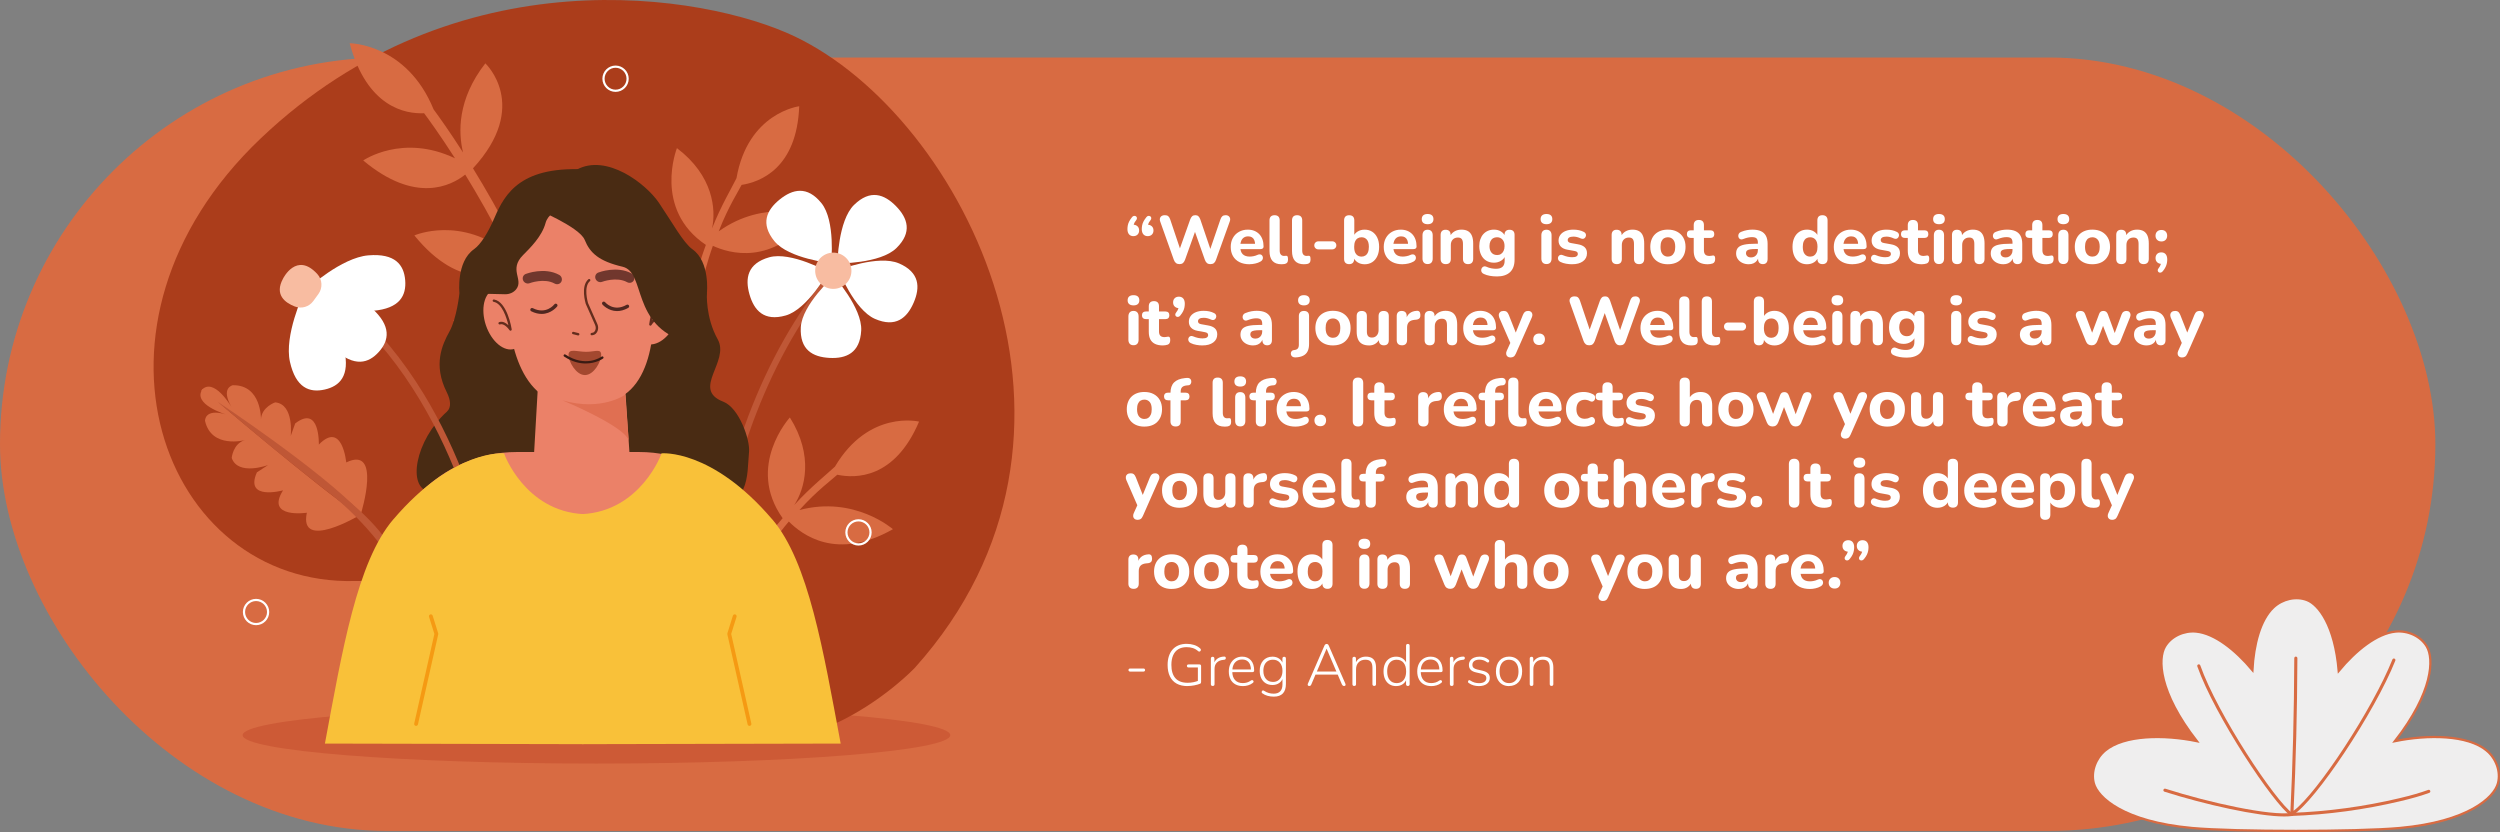 <?xml version="1.0" encoding="UTF-8"?>
<svg id="Camada_1" data-name="Camada 1" xmlns="http://www.w3.org/2000/svg" viewBox="0 0 1108.67 368.98">
  <rect x="0" y="0" width="1108.67" height="368.98" fill="#808080" stroke="none"/>
  <defs>
    <style>
      .cls-1 {
        fill: #3a1b13;
      }

      .cls-2 {
        fill: #e06f52;
      }

      .cls-3 {
        fill: #d86b42;
      }

      .cls-4 {
        fill: #fff;
      }

      .cls-5 {
        fill: #f9c139;
      }

      .cls-6 {
        fill: #642d1d;
      }

      .cls-7 {
        fill: #502720;
      }

      .cls-8 {
        fill: #bf5736;
      }

      .cls-9 {
        fill: #f59a13;
      }

      .cls-10 {
        fill: #71372d;
      }

      .cls-11 {
        fill: #efeeee;
        stroke: #d86b42;
        stroke-miterlimit: 10;
      }

      .cls-12 {
        fill: #f8bca1;
      }

      .cls-13 {
        fill: #a3482f;
      }

      .cls-14 {
        fill: #cd5a36;
      }

      .cls-15 {
        fill: #eb8168;
      }

      .cls-16 {
        fill: #492b13;
      }

      .cls-17 {
        fill: #ab3d1b;
        fill-rule: evenodd;
      }
    </style>
  </defs>
  <rect class="cls-3" x="0" y="25.5" width="1080" height="342.99" rx="171.49" ry="171.49"/>
  <g>
    <path class="cls-4" d="M501.96,96.37c.28-.38.59-.59.93-.63.34-.04.63.03.89.2.25.17.39.43.42.77.03.34-.12.7-.44,1.08-.46.54-.77,1.08-.93,1.62s-.24,1.02-.24,1.44l-.12-1.2c.8,0,1.45.23,1.95.69.5.46.75,1.08.75,1.86s-.23,1.35-.69,1.82-1.09.71-1.89.71-1.46-.28-1.92-.83-.69-1.31-.69-2.29c0-.52.05-1.05.15-1.61.1-.55.29-1.12.58-1.71.29-.59.7-1.22,1.24-1.9ZM508.32,96.37c.28-.38.59-.59.93-.63.34-.04.63.03.89.2.25.17.39.43.42.77.03.34-.12.7-.44,1.08-.46.54-.77,1.08-.93,1.62s-.24,1.02-.24,1.44l-.12-1.2c.8,0,1.45.23,1.95.69.5.46.75,1.08.75,1.86s-.23,1.35-.69,1.82c-.46.47-1.09.71-1.89.71s-1.46-.28-1.92-.83c-.46-.55-.69-1.31-.69-2.29,0-.52.05-1.05.15-1.61.1-.55.29-1.12.58-1.71.29-.59.71-1.22,1.25-1.9Z"/>
    <path class="cls-4" d="M523.08,117.13c-.64,0-1.16-.16-1.56-.47-.4-.31-.72-.78-.96-1.43l-6.06-17.04c-.26-.76-.21-1.41.17-1.95.37-.54,1.02-.81,1.94-.81.64,0,1.13.15,1.48.45.35.3.63.77.85,1.41l4.95,14.73h-1.29l5.22-14.7c.24-.64.53-1.11.88-1.43.35-.31.81-.46,1.4-.46s1.01.16,1.35.46c.34.31.63.8.87,1.46l4.98,14.67h-1.11l5.04-14.73c.2-.62.48-1.08.84-1.4.36-.31.85-.46,1.47-.46.78,0,1.35.27,1.71.81.36.54.4,1.19.12,1.95l-6.12,17.07c-.22.62-.52,1.08-.9,1.4-.38.31-.9.47-1.56.47s-1.15-.16-1.53-.47c-.38-.31-.69-.78-.93-1.43l-4.74-13.41h.72l-4.8,13.44c-.24.62-.55,1.08-.92,1.4-.37.31-.88.47-1.52.47Z"/>
    <path class="cls-4" d="M554.16,117.19c-1.74,0-3.24-.31-4.49-.94-1.25-.63-2.21-1.52-2.88-2.67-.67-1.15-1-2.51-1-4.06s.32-2.85.96-4c.64-1.15,1.53-2.05,2.69-2.7,1.15-.65,2.45-.98,3.92-.98,1.06,0,2.02.18,2.88.52.86.35,1.6.85,2.22,1.5.62.65,1.09,1.44,1.41,2.37.32.93.48,1.96.48,3.1,0,.38-.12.67-.36.85-.24.19-.59.29-1.05.29h-9.42v-2.34h7.56l-.48.42c0-.82-.12-1.5-.36-2.06-.24-.55-.58-.96-1.04-1.25-.45-.28-1-.42-1.67-.42-.74,0-1.37.17-1.89.51-.52.34-.92.83-1.2,1.47-.28.64-.42,1.41-.42,2.31v.24c0,1.52.35,2.64,1.06,3.36.71.72,1.77,1.08,3.17,1.08.48,0,1.03-.06,1.65-.18.62-.12,1.2-.31,1.74-.57.46-.22.87-.29,1.23-.23.36.07.64.23.84.49.2.26.32.56.35.9.03.34-.04.67-.23,1-.18.33-.48.61-.9.83-.68.38-1.45.67-2.29.85-.85.19-1.68.29-2.48.29Z"/>
    <path class="cls-4" d="M568.29,117.19c-1.78,0-3.11-.5-3.99-1.48s-1.32-2.46-1.32-4.43v-13.53c0-.76.19-1.33.58-1.73.39-.39.95-.58,1.69-.58s1.28.2,1.67.58c.39.39.58.97.58,1.73v13.35c0,.82.17,1.42.53,1.81.35.39.81.58,1.39.58.16,0,.31,0,.45-.03.14-.02.29-.03.45-.03.32-.04.54.06.67.29.13.23.2.69.2,1.37,0,.6-.12,1.05-.36,1.36s-.61.51-1.11.61c-.2.02-.43.04-.69.08s-.51.04-.75.04Z"/>
    <path class="cls-4" d="M578.27,117.19c-1.78,0-3.11-.5-3.99-1.48-.88-.99-1.32-2.46-1.32-4.43v-13.53c0-.76.2-1.33.58-1.73.39-.39.96-.58,1.7-.58s1.27.2,1.67.58c.39.39.58.97.58,1.73v13.35c0,.82.17,1.42.52,1.81s.82.58,1.4.58c.16,0,.31,0,.45-.03.14-.02.29-.03.45-.03.32-.04.54.06.68.29.13.23.19.69.19,1.37,0,.6-.12,1.05-.36,1.36-.24.31-.61.51-1.11.61-.2.02-.43.04-.69.08s-.51.04-.75.04Z"/>
    <path class="cls-4" d="M584.64,110.59c-.5,0-.92-.17-1.27-.51-.35-.34-.53-.76-.53-1.26s.17-.95.53-1.29c.35-.34.77-.51,1.27-.51h6.18c.5,0,.92.17,1.27.51.35.34.53.77.53,1.29s-.18.92-.53,1.26c-.35.34-.78.51-1.27.51h-6.18Z"/>
    <path class="cls-4" d="M605.15,117.19c-1.18,0-2.22-.29-3.13-.88s-1.51-1.38-1.82-2.35l.33-.99v1.86c0,.74-.19,1.31-.57,1.71-.38.4-.93.6-1.65.6s-1.28-.2-1.67-.6c-.39-.4-.58-.97-.58-1.71v-17.07c0-.76.2-1.33.58-1.73.39-.39.96-.58,1.7-.58s1.27.2,1.67.58c.39.39.58.97.58,1.73v7.11h-.36c.32-.9.93-1.63,1.83-2.19.9-.56,1.93-.84,3.09-.84,1.3,0,2.43.31,3.39.93.96.62,1.71,1.5,2.25,2.64.54,1.14.81,2.5.81,4.08s-.27,2.95-.81,4.11c-.54,1.16-1.3,2.05-2.27,2.67-.97.62-2.09.93-3.38.93ZM603.81,113.8c.64,0,1.2-.16,1.69-.48.49-.32.87-.79,1.14-1.42.27-.63.41-1.43.41-2.42,0-1.46-.3-2.54-.9-3.22-.6-.69-1.38-1.04-2.34-1.04-.64,0-1.21.15-1.7.45-.49.3-.88.76-1.16,1.39s-.42,1.44-.42,2.42c0,1.46.3,2.55.9,3.25.6.71,1.39,1.07,2.37,1.07Z"/>
    <path class="cls-4" d="M622.02,117.19c-1.74,0-3.24-.31-4.49-.94-1.25-.63-2.21-1.52-2.88-2.67-.67-1.15-1-2.51-1-4.06s.32-2.85.96-4c.64-1.15,1.53-2.05,2.68-2.7,1.15-.65,2.46-.98,3.92-.98,1.06,0,2.02.18,2.88.52.86.35,1.6.85,2.22,1.5.62.65,1.09,1.44,1.41,2.37.32.93.48,1.96.48,3.1,0,.38-.12.67-.36.85-.24.19-.59.29-1.05.29h-9.42v-2.34h7.56l-.48.42c0-.82-.12-1.5-.36-2.06-.24-.55-.58-.96-1.04-1.25-.45-.28-1-.42-1.67-.42-.74,0-1.37.17-1.89.51-.52.34-.92.83-1.2,1.47-.28.64-.42,1.41-.42,2.31v.24c0,1.52.36,2.64,1.07,3.36.71.72,1.76,1.08,3.17,1.08.48,0,1.03-.06,1.65-.18.62-.12,1.2-.31,1.74-.57.46-.22.87-.29,1.23-.23.36.07.64.23.84.49.2.26.31.56.34.9.03.34-.04.67-.22,1-.18.33-.48.61-.9.83-.68.38-1.45.67-2.29.85-.85.19-1.68.29-2.47.29Z"/>
    <path class="cls-4" d="M633.11,99.43c-.84,0-1.49-.2-1.94-.58-.45-.39-.67-.95-.67-1.67s.22-1.31.67-1.7c.45-.39,1.1-.58,1.94-.58s1.48.2,1.92.58c.44.39.66.96.66,1.7s-.22,1.27-.66,1.67c-.44.39-1.08.58-1.92.58ZM633.11,117.1c-.74,0-1.31-.21-1.7-.65s-.58-1.03-.58-1.81v-10.26c0-.8.2-1.42.58-1.85s.96-.65,1.7-.65,1.27.21,1.67.65c.39.43.58,1.05.58,1.85v10.26c0,.78-.19,1.38-.57,1.81s-.94.65-1.68.65Z"/>
    <path class="cls-4" d="M641.15,117.13c-.74,0-1.31-.2-1.7-.6-.39-.4-.58-.97-.58-1.71v-10.65c0-.74.2-1.31.58-1.7s.93-.58,1.63-.58,1.27.2,1.65.58.57.96.57,1.7v1.71l-.33-.99c.46-.98,1.14-1.73,2.05-2.27.91-.53,1.94-.79,3.1-.79s2.15.23,2.91.68c.76.45,1.33,1.13,1.71,2.04s.57,2.06.57,3.46v6.81c0,.74-.2,1.31-.58,1.71-.39.4-.96.6-1.7.6s-1.27-.2-1.67-.6c-.39-.4-.58-.97-.58-1.71v-6.6c0-1.02-.18-1.75-.55-2.21s-.94-.67-1.7-.67c-.96,0-1.72.3-2.29.9-.57.6-.85,1.4-.85,2.4v6.18c0,1.54-.75,2.31-2.25,2.31Z"/>
    <path class="cls-4" d="M663.8,122.59c-1.08,0-2.12-.09-3.11-.27-.99-.18-1.87-.45-2.62-.81-.46-.2-.79-.46-.97-.78-.19-.32-.27-.66-.24-1.02.03-.36.15-.68.36-.96.21-.28.47-.48.79-.58.32-.11.66-.09,1.02.07.88.4,1.7.66,2.45.78s1.4.18,1.94.18c1.28,0,2.24-.29,2.88-.87.64-.58.96-1.47.96-2.67v-2.28h.27c-.3.92-.92,1.67-1.86,2.25-.94.58-1.98.87-3.12.87-1.32,0-2.47-.3-3.45-.91-.98-.61-1.74-1.47-2.28-2.58-.54-1.11-.81-2.4-.81-3.86,0-1.1.15-2.1.46-3,.31-.9.75-1.67,1.32-2.31.57-.64,1.26-1.13,2.07-1.49.81-.35,1.71-.52,2.69-.52,1.18,0,2.22.28,3.13.85s1.51,1.32,1.81,2.24l-.3.96v-1.71c0-.74.2-1.31.58-1.7.39-.39.95-.58,1.67-.58s1.27.2,1.65.58.57.96.57,1.7v10.98c0,2.46-.68,4.31-2.03,5.57-1.35,1.25-3.29,1.88-5.83,1.88ZM663.89,113.11c.68,0,1.26-.16,1.75-.48.49-.32.88-.78,1.16-1.37.28-.59.42-1.29.42-2.12,0-1.24-.3-2.21-.92-2.89-.61-.69-1.42-1.04-2.42-1.04-.68,0-1.27.16-1.77.46-.5.31-.89.76-1.16,1.35-.27.59-.41,1.3-.41,2.11,0,1.24.3,2.21.9,2.91.6.7,1.41,1.05,2.43,1.05Z"/>
    <path class="cls-4" d="M685.82,99.43c-.84,0-1.49-.2-1.94-.58-.45-.39-.67-.95-.67-1.67s.22-1.31.67-1.7c.45-.39,1.1-.58,1.94-.58s1.48.2,1.92.58c.44.39.66.96.66,1.7s-.22,1.27-.66,1.67c-.44.39-1.08.58-1.92.58ZM685.82,117.1c-.74,0-1.31-.21-1.7-.65s-.58-1.03-.58-1.81v-10.26c0-.8.2-1.42.58-1.85s.96-.65,1.7-.65,1.27.21,1.67.65c.39.43.58,1.05.58,1.85v10.26c0,.78-.19,1.38-.57,1.81s-.94.65-1.68.65Z"/>
    <path class="cls-4" d="M697.22,117.19c-.88,0-1.78-.08-2.71-.24-.93-.16-1.78-.43-2.54-.81-.4-.2-.68-.46-.85-.77s-.25-.62-.23-.94c.02-.32.12-.61.32-.87.19-.26.44-.44.75-.52.31-.09.66-.06,1.04.1.82.34,1.57.58,2.25.72.68.14,1.35.21,2.01.21.86,0,1.49-.13,1.88-.4s.58-.62.58-1.06c0-.4-.13-.7-.39-.9-.26-.2-.64-.34-1.14-.42l-3.15-.57c-1.24-.22-2.2-.68-2.87-1.37-.67-.69-1-1.58-1-2.66,0-1,.28-1.86.84-2.59.56-.73,1.33-1.29,2.33-1.68s2.12-.58,3.38-.58c.9,0,1.73.08,2.49.24.76.16,1.49.42,2.19.78.36.18.62.42.77.72.15.3.2.61.15.93-.05.32-.17.61-.38.87-.2.26-.46.43-.76.51-.31.08-.67.04-1.07-.12-.64-.3-1.23-.51-1.77-.65-.54-.13-1.06-.19-1.56-.19-.9,0-1.55.15-1.95.43-.4.29-.6.66-.6,1.1,0,.34.12.63.34.85.23.23.58.39,1.07.46l3.15.57c1.3.22,2.29.66,2.97,1.3.68.65,1.02,1.54,1.02,2.66,0,1.52-.59,2.71-1.79,3.58-1.19.87-2.77,1.3-4.75,1.3Z"/>
    <path class="cls-4" d="M716.99,117.13c-.74,0-1.31-.2-1.7-.6-.39-.4-.58-.97-.58-1.71v-10.65c0-.74.2-1.31.58-1.7s.93-.58,1.63-.58,1.27.2,1.65.58.57.96.57,1.7v1.71l-.33-.99c.46-.98,1.14-1.73,2.05-2.27.91-.53,1.94-.79,3.1-.79s2.15.23,2.91.68c.76.45,1.33,1.13,1.71,2.04s.57,2.06.57,3.46v6.81c0,.74-.2,1.31-.58,1.71-.39.4-.96.6-1.7.6s-1.27-.2-1.67-.6c-.39-.4-.58-.97-.58-1.71v-6.6c0-1.02-.18-1.75-.55-2.21s-.94-.67-1.7-.67c-.96,0-1.72.3-2.29.9-.57.6-.85,1.4-.85,2.4v6.18c0,1.54-.75,2.31-2.25,2.31Z"/>
    <path class="cls-4" d="M739.64,117.19c-1.58,0-2.96-.31-4.12-.93-1.17-.62-2.08-1.51-2.71-2.67-.64-1.16-.96-2.53-.96-4.11,0-1.18.18-2.24.54-3.18.36-.94.88-1.75,1.57-2.42.69-.67,1.52-1.18,2.48-1.53.96-.35,2.03-.52,3.21-.52,1.58,0,2.96.31,4.12.93s2.08,1.5,2.73,2.64c.65,1.14.98,2.5.98,4.08,0,1.2-.19,2.27-.55,3.21-.37.94-.9,1.75-1.58,2.43-.68.68-1.51,1.2-2.48,1.54-.97.35-2.04.52-3.22.52ZM739.64,113.8c.66,0,1.23-.16,1.71-.48.48-.32.86-.79,1.14-1.42s.42-1.43.42-2.42c0-1.46-.3-2.54-.9-3.22-.6-.69-1.39-1.04-2.37-1.04-.64,0-1.21.15-1.7.45-.49.3-.87.76-1.14,1.39-.27.63-.41,1.44-.41,2.42,0,1.46.3,2.55.9,3.25.6.71,1.38,1.07,2.34,1.07Z"/>
    <path class="cls-4" d="M757.31,117.19c-1.38,0-2.54-.23-3.46-.69-.93-.46-1.62-1.13-2.07-2.01-.45-.88-.67-1.99-.67-3.33v-5.64h-1.26c-.56,0-1-.15-1.31-.45-.31-.3-.46-.71-.46-1.23,0-.56.16-.99.46-1.28.31-.29.75-.43,1.31-.43h1.26v-2.28c0-.76.2-1.33.6-1.73s.96-.58,1.68-.58,1.3.19,1.68.58.57.97.57,1.73v2.28h2.85c.56,0,.99.15,1.29.43.3.29.45.72.45,1.28,0,.52-.15.93-.45,1.23-.3.3-.73.45-1.29.45h-2.85v5.46c0,.84.19,1.47.58,1.89.39.42,1.01.63,1.88.63.3,0,.58-.03.84-.09s.5-.1.72-.12c.28-.02.51.06.69.26.18.19.27.6.27,1.24,0,.48-.08.9-.24,1.26-.16.36-.44.62-.84.78-.26.1-.61.19-1.06.26-.45.07-.84.1-1.16.1Z"/>
    <path class="cls-4" d="M775.55,117.19c-1.08,0-2.05-.21-2.91-.63s-1.53-.99-2.01-1.71c-.48-.72-.72-1.53-.72-2.43,0-1.08.28-1.94.84-2.57.56-.63,1.47-1.08,2.73-1.35,1.26-.27,2.93-.41,5.01-.41h1.59v2.34h-1.56c-1.02,0-1.84.06-2.47.17-.63.11-1.08.3-1.35.56-.27.26-.41.62-.41,1.08,0,.56.19,1.02.58,1.38.39.36.96.54,1.7.54.58,0,1.09-.14,1.54-.4.45-.27.8-.64,1.06-1.11.26-.47.39-1,.39-1.6v-3.45c0-.88-.2-1.5-.6-1.88s-1.08-.56-2.04-.56c-.54,0-1.12.06-1.75.19-.63.13-1.33.35-2.08.65-.44.2-.83.25-1.17.14-.34-.11-.6-.31-.78-.6-.18-.29-.27-.61-.27-.96s.1-.69.3-1.02c.2-.33.53-.57.99-.74.94-.38,1.82-.64,2.65-.78.83-.14,1.59-.21,2.29-.21,1.54,0,2.81.23,3.8.68.99.45,1.73,1.14,2.23,2.07s.75,2.13.75,3.58v6.66c0,.74-.18,1.31-.54,1.71-.36.4-.88.6-1.56.6s-1.21-.2-1.58-.6c-.37-.4-.55-.97-.55-1.71v-1.11l.21.18c-.12.68-.38,1.27-.77,1.75-.39.49-.88.87-1.48,1.14-.6.27-1.29.4-2.07.4Z"/>
    <path class="cls-4" d="M801.38,117.19c-1.28,0-2.41-.31-3.38-.93-.97-.62-1.73-1.51-2.27-2.67s-.81-2.53-.81-4.11.27-2.94.81-4.08c.54-1.14,1.29-2.02,2.27-2.64.97-.62,2.09-.93,3.38-.93,1.16,0,2.18.28,3.07.84.89.56,1.5,1.29,1.82,2.19h-.33v-7.11c0-.76.19-1.33.57-1.73.38-.39.94-.58,1.68-.58s1.28.2,1.68.58c.4.39.6.97.6,1.73v17.07c0,.74-.2,1.31-.58,1.71-.39.4-.95.6-1.67.6s-1.28-.2-1.67-.6c-.39-.4-.58-.97-.58-1.71v-2.04l.33,1.17c-.28.98-.88,1.77-1.79,2.35-.91.59-1.96.88-3.13.88ZM802.73,113.8c.66,0,1.23-.16,1.71-.48.48-.32.86-.79,1.14-1.42s.42-1.43.42-2.42c0-1.46-.3-2.54-.9-3.22-.6-.69-1.39-1.04-2.37-1.04-.64,0-1.21.15-1.7.45-.49.3-.87.76-1.14,1.39-.27.63-.41,1.44-.41,2.42,0,1.46.3,2.55.9,3.25.6.71,1.38,1.07,2.34,1.07Z"/>
    <path class="cls-4" d="M821.6,117.19c-1.74,0-3.24-.31-4.49-.94-1.25-.63-2.21-1.52-2.88-2.67s-1-2.51-1-4.06.32-2.85.96-4,1.54-2.05,2.69-2.7c1.15-.65,2.45-.98,3.92-.98,1.06,0,2.02.18,2.88.52.86.35,1.6.85,2.22,1.5.62.65,1.09,1.44,1.41,2.37.32.93.48,1.96.48,3.1,0,.38-.12.67-.36.85-.24.19-.59.29-1.05.29h-9.42v-2.34h7.56l-.48.42c0-.82-.12-1.5-.36-2.06-.24-.55-.58-.96-1.04-1.25-.45-.28-1-.42-1.67-.42-.74,0-1.37.17-1.89.51-.52.34-.92.83-1.2,1.47-.28.64-.42,1.41-.42,2.31v.24c0,1.52.35,2.64,1.06,3.36.71.72,1.77,1.08,3.17,1.08.48,0,1.03-.06,1.65-.18.62-.12,1.2-.31,1.74-.57.46-.22.87-.29,1.23-.23.36.07.64.23.84.49.2.26.32.56.35.9.03.34-.04.67-.23,1-.18.33-.48.61-.9.83-.68.38-1.45.67-2.29.85-.85.19-1.68.29-2.48.29Z"/>
    <path class="cls-4" d="M836.06,117.19c-.88,0-1.79-.08-2.71-.24-.93-.16-1.78-.43-2.54-.81-.4-.2-.69-.46-.86-.77s-.25-.62-.22-.94c.02-.32.12-.61.32-.87.19-.26.44-.44.75-.52.31-.09.65-.06,1.03.1.82.34,1.57.58,2.25.72.68.14,1.35.21,2.01.21.86,0,1.48-.13,1.88-.4.39-.27.58-.62.58-1.06,0-.4-.13-.7-.39-.9s-.64-.34-1.14-.42l-3.15-.57c-1.24-.22-2.2-.68-2.86-1.37-.67-.69-1.01-1.58-1.01-2.66,0-1,.28-1.86.84-2.59.56-.73,1.33-1.29,2.32-1.68.99-.39,2.12-.58,3.38-.58.9,0,1.73.08,2.49.24.76.16,1.49.42,2.19.78.36.18.61.42.76.72.15.3.2.61.15.93-.05.32-.18.61-.38.87-.2.26-.46.43-.77.51-.31.08-.67.04-1.06-.12-.64-.3-1.23-.51-1.77-.65-.54-.13-1.06-.19-1.56-.19-.9,0-1.55.15-1.95.43-.4.29-.6.66-.6,1.1,0,.34.11.63.34.85.23.23.58.39,1.06.46l3.15.57c1.3.22,2.29.66,2.97,1.3.68.65,1.02,1.54,1.02,2.66,0,1.52-.6,2.71-1.79,3.58-1.19.87-2.78,1.3-4.75,1.3Z"/>
    <path class="cls-4" d="M852.26,117.19c-1.38,0-2.54-.23-3.47-.69-.93-.46-1.62-1.13-2.07-2.01-.45-.88-.68-1.99-.68-3.33v-5.64h-1.26c-.56,0-1-.15-1.3-.45-.31-.3-.46-.71-.46-1.23,0-.56.16-.99.46-1.28.31-.29.75-.43,1.3-.43h1.26v-2.28c0-.76.2-1.33.6-1.73.4-.39.96-.58,1.68-.58s1.3.19,1.68.58c.38.39.57.97.57,1.73v2.28h2.85c.56,0,.99.15,1.29.43.3.29.45.72.45,1.28,0,.52-.15.93-.45,1.23-.3.3-.73.45-1.29.45h-2.85v5.46c0,.84.2,1.47.58,1.89.39.42,1.01.63,1.88.63.3,0,.58-.03.84-.09s.5-.1.72-.12c.28-.02.51.06.69.26.18.19.27.6.27,1.24,0,.48-.08.9-.24,1.26-.16.36-.44.62-.84.78-.26.1-.62.19-1.07.26-.45.07-.83.1-1.15.1Z"/>
    <path class="cls-4" d="M859.88,99.43c-.84,0-1.48-.2-1.93-.58-.45-.39-.67-.95-.67-1.67s.22-1.31.67-1.7c.45-.39,1.09-.58,1.93-.58s1.48.2,1.92.58c.44.39.66.96.66,1.7s-.22,1.27-.66,1.67c-.44.39-1.08.58-1.92.58ZM859.88,117.1c-.74,0-1.3-.21-1.69-.65-.39-.43-.58-1.03-.58-1.81v-10.26c0-.8.19-1.42.58-1.85.39-.43.95-.65,1.69-.65s1.28.21,1.67.65c.39.43.58,1.05.58,1.85v10.26c0,.78-.19,1.38-.57,1.81-.38.43-.94.65-1.68.65Z"/>
    <path class="cls-4" d="M867.92,117.13c-.74,0-1.31-.2-1.7-.6-.39-.4-.58-.97-.58-1.71v-10.65c0-.74.2-1.31.58-1.7s.93-.58,1.63-.58,1.27.2,1.65.58.57.96.57,1.7v1.71l-.33-.99c.46-.98,1.14-1.73,2.05-2.27.91-.53,1.94-.79,3.1-.79s2.15.23,2.91.68c.76.45,1.33,1.13,1.71,2.04s.57,2.06.57,3.46v6.81c0,.74-.2,1.31-.58,1.71-.39.4-.96.6-1.7.6s-1.27-.2-1.67-.6c-.39-.4-.58-.97-.58-1.71v-6.6c0-1.02-.18-1.75-.55-2.21s-.94-.67-1.7-.67c-.96,0-1.72.3-2.29.9-.57.6-.85,1.4-.85,2.4v6.18c0,1.54-.75,2.31-2.25,2.31Z"/>
    <path class="cls-4" d="M888.47,117.19c-1.08,0-2.05-.21-2.91-.63-.86-.42-1.53-.99-2.01-1.71-.48-.72-.72-1.53-.72-2.43,0-1.08.28-1.94.84-2.57s1.47-1.08,2.73-1.35c1.26-.27,2.93-.41,5.01-.41h1.59v2.34h-1.56c-1.02,0-1.84.06-2.48.17-.63.11-1.08.3-1.35.56-.27.26-.41.62-.41,1.08,0,.56.2,1.02.58,1.38.39.36.96.54,1.7.54.58,0,1.09-.14,1.54-.4.45-.27.8-.64,1.07-1.11.26-.47.39-1,.39-1.6v-3.45c0-.88-.2-1.5-.6-1.88-.4-.37-1.08-.56-2.04-.56-.54,0-1.12.06-1.75.19-.63.13-1.33.35-2.09.65-.44.2-.83.25-1.17.14-.34-.11-.6-.31-.78-.6-.18-.29-.27-.61-.27-.96s.1-.69.3-1.02.53-.57.99-.74c.94-.38,1.83-.64,2.66-.78.83-.14,1.59-.21,2.29-.21,1.54,0,2.8.23,3.79.68.99.45,1.74,1.14,2.24,2.07.5.93.75,2.13.75,3.58v6.66c0,.74-.18,1.31-.54,1.71-.36.4-.88.6-1.56.6s-1.21-.2-1.58-.6c-.37-.4-.55-.97-.55-1.71v-1.11l.21.18c-.12.68-.38,1.27-.76,1.75-.39.49-.88.87-1.49,1.14-.6.27-1.29.4-2.07.4Z"/>
    <path class="cls-4" d="M907.43,117.19c-1.38,0-2.54-.23-3.47-.69-.93-.46-1.62-1.13-2.07-2.01-.45-.88-.68-1.99-.68-3.33v-5.64h-1.26c-.56,0-1-.15-1.3-.45-.31-.3-.46-.71-.46-1.23,0-.56.16-.99.46-1.28.31-.29.75-.43,1.3-.43h1.26v-2.28c0-.76.2-1.33.6-1.73.4-.39.96-.58,1.68-.58s1.3.19,1.68.58c.38.39.57.97.57,1.73v2.28h2.85c.56,0,.99.15,1.29.43.3.29.45.72.45,1.28,0,.52-.15.93-.45,1.23-.3.3-.73.45-1.29.45h-2.85v5.46c0,.84.2,1.47.58,1.89.39.42,1.01.63,1.88.63.3,0,.58-.03.84-.09s.5-.1.72-.12c.28-.02.51.06.69.26.18.19.27.6.27,1.24,0,.48-.08.9-.24,1.26-.16.36-.44.62-.84.78-.26.1-.62.19-1.07.26-.45.07-.83.1-1.15.1Z"/>
    <path class="cls-4" d="M915.05,99.43c-.84,0-1.49-.2-1.94-.58-.45-.39-.67-.95-.67-1.67s.22-1.31.67-1.7c.45-.39,1.1-.58,1.94-.58s1.48.2,1.92.58c.44.39.66.96.66,1.7s-.22,1.27-.66,1.67c-.44.39-1.08.58-1.92.58ZM915.05,117.1c-.74,0-1.31-.21-1.7-.65s-.58-1.03-.58-1.81v-10.26c0-.8.2-1.42.58-1.85s.96-.65,1.7-.65,1.27.21,1.67.65c.39.43.58,1.05.58,1.85v10.26c0,.78-.19,1.38-.57,1.81s-.94.65-1.68.65Z"/>
    <path class="cls-4" d="M927.89,117.19c-1.58,0-2.96-.31-4.12-.93-1.17-.62-2.08-1.51-2.71-2.67-.64-1.16-.96-2.53-.96-4.11,0-1.18.18-2.24.54-3.18.36-.94.88-1.75,1.57-2.42.69-.67,1.52-1.18,2.48-1.53.96-.35,2.03-.52,3.21-.52,1.58,0,2.96.31,4.12.93s2.08,1.5,2.73,2.64c.65,1.14.98,2.5.98,4.08,0,1.2-.19,2.27-.55,3.21-.37.94-.9,1.75-1.58,2.43-.68.68-1.51,1.2-2.48,1.54-.97.35-2.04.52-3.22.52ZM927.89,113.8c.66,0,1.23-.16,1.71-.48.48-.32.86-.79,1.14-1.42s.42-1.43.42-2.42c0-1.46-.3-2.54-.9-3.22-.6-.69-1.39-1.04-2.37-1.04-.64,0-1.21.15-1.7.45-.49.3-.87.76-1.14,1.39-.27.63-.41,1.44-.41,2.42,0,1.46.3,2.55.9,3.25.6.71,1.38,1.07,2.34,1.07Z"/>
    <path class="cls-4" d="M940.76,117.13c-.74,0-1.31-.2-1.7-.6-.39-.4-.58-.97-.58-1.71v-10.65c0-.74.2-1.31.58-1.7s.93-.58,1.63-.58,1.27.2,1.65.58.57.96.57,1.7v1.71l-.33-.99c.46-.98,1.14-1.73,2.05-2.27.91-.53,1.94-.79,3.1-.79s2.15.23,2.91.68c.76.45,1.33,1.13,1.71,2.04s.57,2.06.57,3.46v6.81c0,.74-.2,1.31-.58,1.71-.39.4-.96.6-1.7.6s-1.27-.2-1.67-.6c-.39-.4-.58-.97-.58-1.71v-6.6c0-1.02-.18-1.75-.55-2.21s-.94-.67-1.7-.67c-.96,0-1.72.3-2.29.9-.57.6-.85,1.4-.85,2.4v6.18c0,1.54-.75,2.31-2.25,2.31Z"/>
    <path class="cls-4" d="M958.52,107.08c-.8,0-1.44-.24-1.91-.72-.47-.48-.71-1.09-.71-1.83s.23-1.37.71-1.84c.47-.47,1.1-.71,1.91-.71s1.42.24,1.88.71c.45.47.67,1.08.67,1.84s-.23,1.35-.67,1.83c-.45.48-1.08.72-1.88.72ZM959.12,120.28c-.3.36-.62.57-.96.62-.34.05-.63-.01-.87-.19s-.38-.44-.41-.77c-.03-.33.12-.69.44-1.06.44-.56.74-1.11.9-1.65s.24-1.02.24-1.44l.15,1.23c-.8,0-1.45-.23-1.95-.69-.5-.46-.75-1.09-.75-1.89,0-.74.23-1.34.69-1.82.46-.47,1.09-.7,1.89-.7s1.46.27,1.92.82c.46.55.69,1.33.69,2.33,0,.52-.05,1.05-.15,1.59-.1.54-.29,1.11-.57,1.71-.28.6-.7,1.24-1.26,1.92Z"/>
    <path class="cls-4" d="M502.68,135.43c-.84,0-1.48-.2-1.94-.58-.45-.39-.67-.95-.67-1.67s.22-1.31.67-1.7c.45-.39,1.1-.58,1.94-.58s1.48.2,1.92.58c.44.39.66.96.66,1.7s-.22,1.27-.66,1.67c-.44.39-1.08.58-1.92.58ZM502.68,153.1c-.74,0-1.31-.21-1.69-.65-.39-.43-.58-1.03-.58-1.81v-10.26c0-.8.19-1.42.58-1.85.39-.43.95-.65,1.69-.65s1.27.21,1.67.65.58,1.05.58,1.85v10.26c0,.78-.19,1.38-.57,1.81-.38.43-.94.65-1.68.65Z"/>
    <path class="cls-4" d="M515.67,153.19c-1.38,0-2.54-.23-3.47-.69-.93-.46-1.62-1.13-2.07-2.01-.45-.88-.68-1.99-.68-3.33v-5.64h-1.26c-.56,0-1-.15-1.31-.45-.31-.3-.46-.71-.46-1.23,0-.56.16-.99.46-1.28.31-.29.75-.43,1.31-.43h1.26v-2.28c0-.76.2-1.33.6-1.73.4-.39.96-.58,1.68-.58s1.3.19,1.68.58c.38.39.57.97.57,1.73v2.28h2.85c.56,0,.99.15,1.29.43.3.29.45.72.45,1.28,0,.52-.15.93-.45,1.23s-.73.45-1.29.45h-2.85v5.46c0,.84.19,1.47.58,1.89s1.01.63,1.88.63c.3,0,.58-.03.84-.09s.5-.1.72-.12c.28-.02.51.06.69.26.18.19.27.6.27,1.24,0,.48-.08.9-.24,1.26-.16.36-.44.62-.84.78-.26.1-.61.19-1.06.26-.45.07-.84.1-1.15.1Z"/>
    <path class="cls-4" d="M523.44,139.9c-.3.38-.62.59-.96.63-.34.04-.63-.02-.88-.19-.25-.17-.39-.42-.41-.77-.02-.34.13-.7.45-1.08.44-.54.74-1.08.9-1.62s.24-1.02.24-1.44l.15,1.23c-.8,0-1.45-.23-1.95-.69s-.75-1.08-.75-1.86.23-1.37.69-1.84c.46-.47,1.09-.71,1.89-.71s1.46.27,1.92.81.69,1.31.69,2.31c0,.52-.05,1.06-.15,1.6-.1.55-.29,1.12-.57,1.71-.28.59-.7,1.23-1.26,1.9Z"/>
    <path class="cls-4" d="M533.28,153.19c-.88,0-1.78-.08-2.71-.24s-1.78-.43-2.54-.81c-.4-.2-.69-.46-.85-.77s-.25-.62-.23-.94c.02-.32.12-.61.32-.87.19-.26.44-.44.75-.52.31-.09.65-.06,1.03.1.82.34,1.57.58,2.25.72.68.14,1.35.21,2.01.21.86,0,1.48-.13,1.88-.4.39-.27.58-.62.58-1.06,0-.4-.13-.7-.39-.9-.26-.2-.64-.34-1.14-.42l-3.15-.57c-1.24-.22-2.2-.68-2.86-1.37-.67-.69-1.01-1.58-1.01-2.66,0-1,.28-1.86.84-2.59.56-.73,1.33-1.29,2.32-1.68.99-.39,2.12-.58,3.38-.58.9,0,1.73.08,2.49.24.76.16,1.49.42,2.19.78.36.18.61.42.77.72.15.3.2.61.15.93-.05.32-.18.61-.38.87-.2.26-.46.43-.77.51s-.67.04-1.06-.12c-.64-.3-1.23-.51-1.77-.65-.54-.13-1.06-.19-1.56-.19-.9,0-1.55.15-1.95.43-.4.29-.6.66-.6,1.1,0,.34.11.63.34.85.23.23.58.39,1.06.46l3.15.57c1.3.22,2.29.66,2.97,1.3.68.65,1.02,1.54,1.02,2.66,0,1.52-.6,2.71-1.79,3.58s-2.77,1.3-4.75,1.3Z"/>
    <path class="cls-4" d="M555.74,153.19c-1.08,0-2.05-.21-2.91-.63-.86-.42-1.53-.99-2.01-1.71s-.72-1.53-.72-2.43c0-1.08.28-1.94.84-2.57.56-.63,1.47-1.08,2.73-1.35,1.26-.27,2.93-.41,5.01-.41h1.59v2.34h-1.56c-1.02,0-1.84.06-2.47.17-.63.11-1.08.3-1.35.56-.27.26-.41.62-.41,1.08,0,.56.19,1.02.58,1.38s.96.54,1.7.54c.58,0,1.09-.14,1.54-.4.45-.27.8-.64,1.06-1.11.26-.47.39-1,.39-1.6v-3.45c0-.88-.2-1.5-.6-1.88s-1.08-.56-2.04-.56c-.54,0-1.12.06-1.75.19-.63.13-1.33.35-2.09.65-.44.2-.83.25-1.17.14-.34-.11-.6-.31-.78-.6-.18-.29-.27-.61-.27-.96s.1-.69.3-1.02c.2-.33.53-.57.99-.74.94-.38,1.82-.64,2.65-.78.83-.14,1.59-.21,2.29-.21,1.54,0,2.81.23,3.8.68.99.45,1.73,1.14,2.23,2.07s.75,2.13.75,3.58v6.66c0,.74-.18,1.31-.54,1.71-.36.4-.88.6-1.56.6s-1.21-.2-1.58-.6c-.37-.4-.55-.97-.55-1.71v-1.11l.21.18c-.12.68-.38,1.27-.77,1.75-.39.49-.88.87-1.48,1.14-.6.27-1.29.4-2.07.4Z"/>
    <path class="cls-4" d="M574.52,158.5c-.54.02-.97-.07-1.29-.27-.32-.2-.54-.46-.66-.76-.12-.31-.16-.63-.11-.95.05-.32.19-.6.41-.84s.52-.38.9-.42c.78-.06,1.34-.28,1.7-.65.35-.37.53-.93.53-1.69v-12.75c0-.74.2-1.31.6-1.7.4-.39.96-.58,1.68-.58s1.28.2,1.67.58c.39.39.58.96.58,1.7v12.33c0,1.32-.21,2.41-.64,3.27-.43.86-1.08,1.52-1.96,1.96-.88.45-2.01.71-3.39.77ZM578.24,135.43c-.82,0-1.46-.2-1.91-.58-.45-.39-.67-.95-.67-1.67s.22-1.31.67-1.7c.45-.39,1.08-.58,1.91-.58s1.48.2,1.92.58c.44.39.66.96.66,1.7s-.22,1.27-.66,1.67c-.44.39-1.08.58-1.92.58Z"/>
    <path class="cls-4" d="M591.11,153.19c-1.58,0-2.95-.31-4.12-.93-1.17-.62-2.08-1.51-2.71-2.67s-.96-2.53-.96-4.11c0-1.18.18-2.24.54-3.18.36-.94.88-1.75,1.58-2.42s1.51-1.18,2.47-1.53c.96-.35,2.03-.52,3.21-.52,1.58,0,2.96.31,4.12.93,1.17.62,2.08,1.5,2.73,2.64.65,1.14.97,2.5.97,4.08,0,1.2-.18,2.27-.55,3.21-.37.94-.9,1.75-1.58,2.43-.68.68-1.5,1.2-2.47,1.54-.97.35-2.04.52-3.23.52ZM591.11,149.8c.66,0,1.23-.16,1.71-.48.48-.32.86-.79,1.14-1.42.28-.63.42-1.43.42-2.42,0-1.46-.3-2.54-.9-3.22-.6-.69-1.39-1.04-2.37-1.04-.64,0-1.21.15-1.69.45-.49.3-.87.76-1.14,1.39-.27.63-.4,1.44-.4,2.42,0,1.46.3,2.55.9,3.25.6.71,1.38,1.07,2.34,1.07Z"/>
    <path class="cls-4" d="M607.13,153.19c-1.24,0-2.27-.23-3.09-.69-.82-.46-1.43-1.15-1.82-2.08s-.58-2.08-.58-3.46v-6.78c0-.76.2-1.33.58-1.71s.95-.57,1.67-.57,1.28.19,1.68.57.6.95.6,1.71v6.9c0,.88.18,1.54.54,1.97.36.43.93.65,1.71.65.86,0,1.56-.3,2.12-.92.55-.61.82-1.42.82-2.42v-6.18c0-.76.2-1.33.58-1.71.39-.38.95-.57,1.67-.57s1.31.19,1.7.57.58.95.58,1.71v10.65c0,1.54-.73,2.31-2.19,2.31-.72,0-1.27-.2-1.65-.6-.38-.4-.57-.97-.57-1.71v-2.01l.45,1.17c-.44,1.02-1.07,1.81-1.89,2.37-.82.56-1.79.84-2.91.84Z"/>
    <path class="cls-4" d="M621.74,153.13c-.76,0-1.34-.2-1.74-.6-.4-.4-.6-.97-.6-1.71v-10.65c0-.74.2-1.31.58-1.7s.93-.58,1.63-.58,1.27.2,1.65.58.57.96.57,1.7v1.56h-.3c.24-1.2.77-2.13,1.59-2.79.82-.66,1.88-1.03,3.18-1.11.5-.04.88.09,1.16.38.27.29.41.77.43,1.43.04.62-.08,1.11-.38,1.47s-.78.58-1.46.66l-.69.06c-1.14.1-1.99.43-2.54.99-.55.56-.83,1.37-.83,2.43v5.58c0,.74-.2,1.31-.58,1.71-.39.4-.96.6-1.7.6Z"/>
    <path class="cls-4" d="M634.04,153.13c-.74,0-1.3-.2-1.69-.6-.39-.4-.58-.97-.58-1.71v-10.65c0-.74.19-1.31.58-1.7.39-.39.93-.58,1.63-.58s1.27.2,1.65.58.57.96.57,1.7v1.71l-.33-.99c.46-.98,1.14-1.73,2.05-2.27.91-.53,1.95-.79,3.11-.79s2.15.23,2.91.68c.76.45,1.33,1.13,1.71,2.04s.57,2.06.57,3.46v6.81c0,.74-.2,1.31-.58,1.71-.39.4-.96.6-1.7.6s-1.28-.2-1.67-.6c-.39-.4-.58-.97-.58-1.71v-6.6c0-1.02-.19-1.75-.55-2.21-.37-.45-.94-.67-1.7-.67-.96,0-1.73.3-2.29.9-.57.6-.86,1.4-.86,2.4v6.18c0,1.54-.75,2.31-2.25,2.31Z"/>
    <path class="cls-4" d="M657.26,153.19c-1.74,0-3.24-.31-4.49-.94-1.25-.63-2.21-1.52-2.88-2.67s-1-2.51-1-4.06.32-2.85.96-4,1.54-2.05,2.69-2.7c1.15-.65,2.45-.98,3.92-.98,1.06,0,2.02.18,2.88.52.86.35,1.6.85,2.22,1.5.62.65,1.09,1.44,1.41,2.37.32.93.48,1.96.48,3.1,0,.38-.12.67-.36.85-.24.19-.59.29-1.05.29h-9.42v-2.34h7.56l-.48.42c0-.82-.12-1.5-.36-2.06-.24-.55-.58-.96-1.04-1.25-.45-.28-1-.42-1.67-.42-.74,0-1.37.17-1.89.51-.52.34-.92.83-1.2,1.47-.28.64-.42,1.41-.42,2.31v.24c0,1.52.35,2.64,1.06,3.36.71.72,1.77,1.08,3.17,1.08.48,0,1.03-.06,1.65-.18.62-.12,1.2-.31,1.74-.57.46-.22.87-.29,1.23-.23.36.07.64.23.84.49.2.26.32.56.35.9.03.34-.04.67-.23,1-.18.33-.48.61-.9.83-.68.38-1.45.67-2.29.85-.85.19-1.68.29-2.48.29Z"/>
    <path class="cls-4" d="M669.83,158.53c-.52,0-.95-.14-1.29-.42s-.54-.64-.6-1.09c-.06-.45.02-.93.24-1.42l2.01-4.44v1.86l-5.31-12.18c-.2-.52-.26-1-.19-1.46.07-.45.29-.81.66-1.08.37-.27.89-.41,1.54-.41.54,0,.98.12,1.31.38s.63.73.92,1.42l3.54,9h-.96l3.66-9.03c.28-.68.6-1.15.95-1.4s.83-.38,1.42-.38c.52,0,.93.13,1.25.41.31.27.5.62.57,1.06.07.44-.01.92-.25,1.44l-7.05,15.99c-.3.68-.64,1.14-1.01,1.38-.37.24-.83.36-1.39.36Z"/>
    <path class="cls-4" d="M682.58,153.01c-.8,0-1.44-.24-1.91-.72s-.71-1.1-.71-1.86.24-1.34.71-1.82c.47-.47,1.11-.7,1.91-.7s1.42.24,1.88.7c.45.47.67,1.08.67,1.82s-.22,1.38-.67,1.86-1.08.72-1.88.72Z"/>
    <path class="cls-4" d="M704.78,153.13c-.64,0-1.16-.16-1.56-.47-.4-.31-.72-.78-.96-1.43l-6.06-17.04c-.26-.76-.21-1.41.17-1.95.37-.54,1.02-.81,1.94-.81.64,0,1.13.15,1.48.45s.63.77.86,1.41l4.95,14.73h-1.29l5.22-14.7c.24-.64.54-1.11.88-1.43.35-.31.82-.46,1.4-.46s1.01.16,1.35.46c.34.31.63.8.87,1.46l4.98,14.67h-1.11l5.04-14.73c.2-.62.48-1.08.84-1.4.36-.31.85-.46,1.47-.46.78,0,1.35.27,1.71.81.36.54.4,1.19.12,1.95l-6.12,17.07c-.22.62-.52,1.08-.9,1.4-.38.31-.9.47-1.56.47s-1.15-.16-1.53-.47c-.38-.31-.69-.78-.93-1.43l-4.74-13.41h.72l-4.8,13.44c-.24.62-.55,1.08-.92,1.4-.37.31-.88.47-1.52.47Z"/>
    <path class="cls-4" d="M735.86,153.19c-1.74,0-3.24-.31-4.49-.94-1.25-.63-2.21-1.52-2.88-2.67s-1-2.51-1-4.06.32-2.85.96-4,1.54-2.05,2.69-2.7c1.15-.65,2.45-.98,3.92-.98,1.06,0,2.02.18,2.88.52.86.35,1.6.85,2.22,1.5.62.65,1.09,1.44,1.41,2.37.32.93.48,1.96.48,3.1,0,.38-.12.67-.36.85-.24.19-.59.29-1.05.29h-9.42v-2.34h7.56l-.48.42c0-.82-.12-1.5-.36-2.06-.24-.55-.58-.96-1.04-1.25-.45-.28-1-.42-1.67-.42-.74,0-1.37.17-1.89.51-.52.34-.92.83-1.2,1.47-.28.64-.42,1.41-.42,2.31v.24c0,1.52.35,2.64,1.06,3.36.71.72,1.77,1.08,3.17,1.08.48,0,1.03-.06,1.65-.18.62-.12,1.2-.31,1.74-.57.46-.22.87-.29,1.23-.23.36.07.64.23.84.49.2.26.32.56.35.9.03.34-.04.67-.23,1-.18.33-.48.61-.9.83-.68.38-1.45.67-2.29.85-.85.19-1.68.29-2.48.29Z"/>
    <path class="cls-4" d="M749.99,153.19c-1.78,0-3.11-.5-3.99-1.48s-1.32-2.46-1.32-4.43v-13.53c0-.76.19-1.33.58-1.73.39-.39.95-.58,1.69-.58s1.28.2,1.67.58c.39.39.58.97.58,1.73v13.35c0,.82.17,1.42.53,1.81.35.39.81.58,1.39.58.16,0,.31,0,.45-.03.14-.02.29-.03.45-.03.32-.04.54.06.67.29.13.23.2.69.2,1.37,0,.6-.12,1.05-.36,1.36s-.61.51-1.11.61c-.2.02-.43.04-.69.08s-.51.04-.75.04Z"/>
    <path class="cls-4" d="M759.98,153.19c-1.78,0-3.11-.5-3.99-1.48-.88-.99-1.32-2.46-1.32-4.43v-13.53c0-.76.2-1.33.58-1.73.39-.39.96-.58,1.7-.58s1.27.2,1.67.58c.39.39.58.97.58,1.73v13.35c0,.82.17,1.42.52,1.81s.82.58,1.4.58c.16,0,.31,0,.45-.03.14-.02.29-.03.45-.03.32-.04.54.06.68.29.13.23.19.69.19,1.37,0,.6-.12,1.05-.36,1.36-.24.31-.61.51-1.11.61-.2.02-.43.04-.69.08s-.51.04-.75.04Z"/>
    <path class="cls-4" d="M766.34,146.59c-.5,0-.93-.17-1.28-.51-.35-.34-.52-.76-.52-1.26s.17-.95.52-1.29c.35-.34.78-.51,1.28-.51h6.18c.5,0,.92.17,1.28.51.35.34.53.77.53,1.29s-.18.92-.53,1.26c-.35.34-.78.51-1.28.51h-6.18Z"/>
    <path class="cls-4" d="M786.86,153.19c-1.18,0-2.22-.29-3.13-.88s-1.51-1.38-1.82-2.35l.33-.99v1.86c0,.74-.19,1.31-.57,1.71-.38.4-.93.6-1.65.6s-1.28-.2-1.67-.6c-.39-.4-.58-.97-.58-1.71v-17.07c0-.76.2-1.33.58-1.73.39-.39.96-.58,1.7-.58s1.27.2,1.67.58c.39.39.58.97.58,1.73v7.11h-.36c.32-.9.93-1.63,1.83-2.19.9-.56,1.93-.84,3.09-.84,1.3,0,2.43.31,3.39.93.96.62,1.71,1.5,2.25,2.64.54,1.14.81,2.5.81,4.08s-.27,2.95-.81,4.11c-.54,1.16-1.3,2.05-2.27,2.67-.97.62-2.09.93-3.38.93ZM785.51,149.8c.64,0,1.2-.16,1.69-.48.49-.32.87-.79,1.14-1.42.27-.63.41-1.43.41-2.42,0-1.46-.3-2.54-.9-3.22-.6-.69-1.38-1.04-2.34-1.04-.64,0-1.21.15-1.7.45-.49.3-.88.76-1.16,1.39s-.42,1.44-.42,2.42c0,1.46.3,2.55.9,3.25.6.71,1.39,1.07,2.37,1.07Z"/>
    <path class="cls-4" d="M803.72,153.19c-1.74,0-3.24-.31-4.49-.94-1.25-.63-2.21-1.52-2.88-2.67s-1-2.51-1-4.06.32-2.85.96-4,1.54-2.05,2.69-2.7c1.15-.65,2.45-.98,3.92-.98,1.06,0,2.02.18,2.88.52.86.35,1.6.85,2.22,1.5.62.65,1.09,1.44,1.41,2.37.32.93.48,1.96.48,3.1,0,.38-.12.67-.36.85-.24.19-.59.29-1.05.29h-9.42v-2.34h7.56l-.48.42c0-.82-.12-1.5-.36-2.06-.24-.55-.58-.96-1.04-1.25-.45-.28-1-.42-1.67-.42-.74,0-1.37.17-1.89.51-.52.34-.92.83-1.2,1.47-.28.64-.42,1.41-.42,2.31v.24c0,1.52.35,2.64,1.06,3.36.71.72,1.77,1.08,3.17,1.08.48,0,1.03-.06,1.65-.18.62-.12,1.2-.31,1.74-.57.46-.22.87-.29,1.23-.23.36.07.64.23.84.49.2.26.32.56.35.9.03.34-.04.67-.23,1-.18.33-.48.61-.9.83-.68.38-1.45.67-2.29.85-.85.19-1.68.29-2.48.29Z"/>
    <path class="cls-4" d="M814.82,135.43c-.84,0-1.48-.2-1.93-.58-.45-.39-.67-.95-.67-1.67s.22-1.31.67-1.7c.45-.39,1.09-.58,1.93-.58s1.48.2,1.92.58c.44.39.66.96.66,1.7s-.22,1.27-.66,1.67c-.44.39-1.08.58-1.92.58ZM814.82,153.1c-.74,0-1.3-.21-1.69-.65-.39-.43-.58-1.03-.58-1.81v-10.26c0-.8.19-1.42.58-1.85.39-.43.95-.65,1.69-.65s1.28.21,1.67.65c.39.43.58,1.05.58,1.85v10.26c0,.78-.19,1.38-.57,1.81-.38.43-.94.65-1.68.65Z"/>
    <path class="cls-4" d="M822.86,153.13c-.74,0-1.31-.2-1.7-.6-.39-.4-.58-.97-.58-1.71v-10.65c0-.74.2-1.31.58-1.7s.93-.58,1.63-.58,1.27.2,1.65.58.57.96.57,1.7v1.71l-.33-.99c.46-.98,1.14-1.73,2.05-2.27.91-.53,1.94-.79,3.1-.79s2.15.23,2.91.68c.76.45,1.33,1.13,1.71,2.04s.57,2.06.57,3.46v6.81c0,.74-.2,1.31-.58,1.71-.39.4-.96.6-1.7.6s-1.27-.2-1.67-.6c-.39-.4-.58-.97-.58-1.71v-6.6c0-1.02-.18-1.75-.55-2.21s-.94-.67-1.7-.67c-.96,0-1.72.3-2.29.9-.57.6-.85,1.4-.85,2.4v6.18c0,1.54-.75,2.31-2.25,2.31Z"/>
    <path class="cls-4" d="M845.51,158.59c-1.08,0-2.12-.09-3.11-.27-.99-.18-1.87-.45-2.62-.81-.46-.2-.79-.46-.97-.78-.19-.32-.27-.66-.24-1.02.03-.36.15-.68.36-.96.21-.28.47-.48.79-.58.32-.11.66-.09,1.02.07.88.4,1.7.66,2.45.78s1.4.18,1.94.18c1.28,0,2.24-.29,2.88-.87.64-.58.96-1.47.96-2.67v-2.28h.27c-.3.92-.92,1.67-1.86,2.25-.94.58-1.98.87-3.12.87-1.32,0-2.47-.3-3.45-.91-.98-.61-1.74-1.47-2.28-2.58-.54-1.11-.81-2.4-.81-3.86,0-1.1.15-2.1.46-3,.31-.9.75-1.67,1.32-2.31.57-.64,1.26-1.13,2.07-1.49.81-.35,1.71-.52,2.69-.52,1.18,0,2.22.28,3.13.85s1.51,1.32,1.81,2.24l-.3.96v-1.71c0-.74.2-1.31.58-1.7.39-.39.95-.58,1.67-.58s1.27.2,1.65.58.57.96.57,1.7v10.98c0,2.46-.68,4.31-2.03,5.57-1.35,1.25-3.29,1.88-5.83,1.88ZM845.6,149.11c.68,0,1.26-.16,1.75-.48.49-.32.88-.78,1.16-1.37.28-.59.42-1.29.42-2.12,0-1.24-.3-2.21-.92-2.89-.61-.69-1.42-1.04-2.42-1.04-.68,0-1.27.16-1.77.46-.5.31-.89.76-1.16,1.35-.27.59-.41,1.3-.41,2.11,0,1.24.3,2.21.9,2.91.6.7,1.41,1.05,2.43,1.05Z"/>
    <path class="cls-4" d="M867.53,135.43c-.84,0-1.49-.2-1.94-.58-.45-.39-.67-.95-.67-1.67s.22-1.31.67-1.7c.45-.39,1.1-.58,1.94-.58s1.48.2,1.92.58c.44.39.66.96.66,1.7s-.22,1.27-.66,1.67c-.44.39-1.08.58-1.92.58ZM867.53,153.1c-.74,0-1.31-.21-1.7-.65s-.58-1.03-.58-1.81v-10.26c0-.8.2-1.42.58-1.85s.96-.65,1.7-.65,1.27.21,1.67.65c.39.43.58,1.05.58,1.85v10.26c0,.78-.19,1.38-.57,1.81s-.94.65-1.68.65Z"/>
    <path class="cls-4" d="M878.93,153.19c-.88,0-1.79-.08-2.71-.24-.93-.16-1.78-.43-2.54-.81-.4-.2-.69-.46-.86-.77s-.25-.62-.22-.94c.02-.32.12-.61.32-.87.19-.26.44-.44.75-.52.31-.09.65-.06,1.03.1.82.34,1.57.58,2.25.72.68.14,1.35.21,2.01.21.86,0,1.48-.13,1.88-.4.39-.27.58-.62.58-1.06,0-.4-.13-.7-.39-.9s-.64-.34-1.14-.42l-3.15-.57c-1.24-.22-2.2-.68-2.86-1.37-.67-.69-1.01-1.58-1.01-2.66,0-1,.28-1.86.84-2.59.56-.73,1.33-1.29,2.32-1.68.99-.39,2.12-.58,3.38-.58.9,0,1.73.08,2.49.24.76.16,1.49.42,2.19.78.36.18.61.42.76.72.15.3.2.61.15.93-.05.32-.18.61-.37.87-.2.26-.46.43-.77.51-.31.08-.67.04-1.06-.12-.64-.3-1.23-.51-1.77-.65-.54-.13-1.06-.19-1.56-.19-.9,0-1.55.15-1.95.43-.4.29-.6.66-.6,1.1,0,.34.11.63.34.85.23.23.58.39,1.06.46l3.15.57c1.3.22,2.29.66,2.97,1.3.68.65,1.02,1.54,1.02,2.66,0,1.52-.6,2.71-1.79,3.58-1.19.87-2.78,1.3-4.75,1.3Z"/>
    <path class="cls-4" d="M901.4,153.19c-1.08,0-2.05-.21-2.91-.63-.86-.42-1.53-.99-2.01-1.71-.48-.72-.72-1.53-.72-2.43,0-1.08.28-1.94.84-2.57s1.47-1.08,2.73-1.35c1.26-.27,2.93-.41,5.01-.41h1.59v2.34h-1.56c-1.02,0-1.84.06-2.48.17-.63.11-1.08.3-1.35.56-.27.26-.41.62-.41,1.08,0,.56.2,1.02.58,1.38.39.36.96.54,1.7.54.58,0,1.09-.14,1.54-.4.45-.27.8-.64,1.07-1.11.26-.47.39-1,.39-1.6v-3.45c0-.88-.2-1.5-.6-1.88-.4-.37-1.08-.56-2.04-.56-.54,0-1.12.06-1.75.19-.63.13-1.33.35-2.09.65-.44.2-.83.25-1.17.14-.34-.11-.6-.31-.78-.6-.18-.29-.27-.61-.27-.96s.1-.69.3-1.02.53-.57.99-.74c.94-.38,1.83-.64,2.66-.78.83-.14,1.59-.21,2.29-.21,1.54,0,2.8.23,3.79.68.99.45,1.74,1.14,2.24,2.07.5.93.75,2.13.75,3.58v6.66c0,.74-.18,1.31-.54,1.71-.36.4-.88.6-1.56.6s-1.21-.2-1.58-.6c-.37-.4-.55-.97-.55-1.71v-1.11l.21.18c-.12.68-.38,1.27-.76,1.75-.39.49-.88.87-1.49,1.14-.6.27-1.29.4-2.07.4Z"/>
    <path class="cls-4" d="M927.56,153.13c-.6,0-1.11-.15-1.53-.44-.42-.29-.76-.75-1.02-1.39l-4.23-10.47c-.22-.56-.29-1.05-.21-1.48.08-.43.29-.78.65-1.05.35-.27.83-.41,1.46-.41.52,0,.95.12,1.29.38.34.25.63.73.87,1.42l3.3,8.79h-.69l3.42-9.18c.16-.48.39-.83.71-1.07.31-.23.71-.34,1.21-.34s.91.12,1.21.36c.31.24.56.59.74,1.05l3.36,9.18h-.57l3.27-8.91c.24-.64.55-1.08.93-1.32s.79-.36,1.23-.36c.56,0,1,.14,1.31.42.31.28.49.64.54,1.08.05.44-.04.92-.26,1.44l-4.2,10.47c-.24.62-.58,1.08-1,1.38-.43.3-.95.45-1.55.45s-1.08-.15-1.51-.45c-.43-.3-.78-.76-1.04-1.38l-3.6-9.36h1.95l-3.51,9.33c-.24.62-.57,1.08-.99,1.4s-.93.47-1.53.47Z"/>
    <path class="cls-4" d="M952.01,153.19c-1.08,0-2.05-.21-2.91-.63-.86-.42-1.53-.99-2.01-1.71-.48-.72-.72-1.53-.72-2.43,0-1.08.28-1.94.84-2.57s1.47-1.08,2.73-1.35c1.26-.27,2.93-.41,5.01-.41h1.59v2.34h-1.56c-1.02,0-1.84.06-2.48.17-.63.11-1.08.3-1.35.56-.27.26-.41.62-.41,1.08,0,.56.2,1.02.58,1.38.39.36.96.54,1.7.54.58,0,1.09-.14,1.54-.4.45-.27.8-.64,1.07-1.11.26-.47.39-1,.39-1.6v-3.45c0-.88-.2-1.5-.6-1.88-.4-.37-1.08-.56-2.04-.56-.54,0-1.12.06-1.75.19-.63.13-1.33.35-2.09.65-.44.2-.83.25-1.17.14-.34-.11-.6-.31-.78-.6-.18-.29-.27-.61-.27-.96s.1-.69.3-1.02.53-.57.99-.74c.94-.38,1.83-.64,2.66-.78.83-.14,1.59-.21,2.29-.21,1.54,0,2.8.23,3.79.68.99.45,1.74,1.14,2.24,2.07.5.93.75,2.13.75,3.58v6.66c0,.74-.18,1.31-.54,1.71-.36.4-.88.6-1.56.6s-1.21-.2-1.58-.6c-.37-.4-.55-.97-.55-1.71v-1.11l.21.18c-.12.68-.38,1.27-.76,1.75-.39.49-.88.87-1.49,1.14-.6.27-1.29.4-2.07.4Z"/>
    <path class="cls-4" d="M967.61,158.53c-.52,0-.95-.14-1.29-.42s-.54-.64-.6-1.09c-.06-.45.02-.93.24-1.42l2.01-4.44v1.86l-5.31-12.18c-.2-.52-.26-1-.19-1.46.07-.45.29-.81.66-1.08.37-.27.89-.41,1.54-.41.54,0,.98.12,1.31.38s.63.73.92,1.42l3.54,9h-.96l3.66-9.03c.28-.68.6-1.15.95-1.4s.83-.38,1.42-.38c.52,0,.93.13,1.25.41.31.27.5.62.57,1.06.07.44-.01.92-.25,1.44l-7.05,15.99c-.3.68-.64,1.14-1.01,1.38-.37.24-.83.36-1.39.36Z"/>
    <path class="cls-4" d="M507.48,189.19c-1.58,0-2.95-.31-4.12-.93-1.17-.62-2.08-1.51-2.71-2.67-.64-1.16-.96-2.53-.96-4.11,0-1.18.18-2.24.54-3.18.36-.94.88-1.75,1.57-2.42.69-.67,1.52-1.18,2.48-1.53.96-.35,2.03-.52,3.21-.52,1.58,0,2.96.31,4.12.93,1.17.62,2.08,1.5,2.73,2.64.65,1.14.98,2.5.98,4.08,0,1.2-.19,2.27-.55,3.21-.37.94-.9,1.75-1.58,2.43-.68.68-1.51,1.2-2.48,1.54-.97.35-2.04.52-3.23.52ZM507.48,185.8c.66,0,1.23-.16,1.71-.48.48-.32.86-.79,1.14-1.42.28-.63.42-1.43.42-2.42,0-1.46-.3-2.54-.9-3.22-.6-.69-1.39-1.04-2.37-1.04-.64,0-1.21.15-1.69.45-.49.3-.87.76-1.14,1.39s-.4,1.44-.4,2.42c0,1.46.3,2.54.9,3.25s1.38,1.07,2.34,1.07Z"/>
    <path class="cls-4" d="M521.34,189.13c-.74,0-1.31-.2-1.7-.6-.39-.4-.58-.97-.58-1.71v-9.3h-1.08c-.56,0-1-.15-1.3-.45-.31-.3-.47-.71-.47-1.23,0-.56.15-.99.47-1.28.31-.29.74-.43,1.3-.43h2.4l-1.32,1.2v-.93c0-2.14.54-3.74,1.6-4.8,1.07-1.06,2.65-1.7,4.73-1.92l.96-.09c.52-.04.93.04,1.25.24.31.2.51.46.61.78.1.32.12.65.06.98-.06.33-.19.62-.4.87-.21.25-.5.39-.85.4l-.42.03c-1.08.08-1.85.33-2.31.76-.46.43-.69,1.09-.69,1.97v1.02l-.57-.51h2.7c.58,0,1.02.15,1.32.43.3.29.45.72.45,1.28,0,.52-.15.93-.45,1.23-.3.3-.74.45-1.32.45h-2.13v9.3c0,1.54-.75,2.31-2.25,2.31Z"/>
    <path class="cls-4" d="M543.06,189.19c-1.78,0-3.11-.5-3.99-1.49-.88-.99-1.32-2.46-1.32-4.42v-13.53c0-.76.19-1.33.58-1.73s.95-.58,1.69-.58,1.27.2,1.67.58c.39.39.58.97.58,1.73v13.35c0,.82.17,1.42.52,1.82.35.39.81.58,1.4.58.16,0,.31,0,.45-.03.14-.02.29-.03.45-.03.32-.04.54.06.68.29.13.23.19.69.19,1.37,0,.6-.12,1.05-.36,1.36-.24.31-.61.52-1.11.62-.2.02-.43.04-.69.08s-.51.04-.75.04Z"/>
    <path class="cls-4" d="M550.02,171.43c-.84,0-1.48-.2-1.94-.58-.45-.39-.67-.95-.67-1.67s.22-1.31.67-1.7c.45-.39,1.1-.58,1.94-.58s1.48.2,1.92.58c.44.39.66.96.66,1.7s-.22,1.27-.66,1.67c-.44.39-1.08.58-1.92.58ZM550.02,189.1c-.74,0-1.31-.21-1.69-.65-.39-.43-.58-1.03-.58-1.81v-10.26c0-.8.19-1.42.58-1.85.39-.43.95-.64,1.69-.64s1.27.21,1.67.64c.39.43.58,1.05.58,1.85v10.26c0,.78-.19,1.38-.57,1.81-.38.43-.94.65-1.68.65Z"/>
    <path class="cls-4" d="M559.19,189.13c-.74,0-1.31-.2-1.7-.6-.39-.4-.58-.97-.58-1.71v-9.3h-1.08c-.56,0-1-.15-1.3-.45-.31-.3-.47-.71-.47-1.23,0-.56.15-.99.47-1.28.31-.29.74-.43,1.3-.43h2.4l-1.32,1.2v-.93c0-2.14.54-3.74,1.6-4.8,1.07-1.06,2.65-1.7,4.73-1.92l.96-.09c.52-.04.93.04,1.25.24.31.2.51.46.61.78.1.32.12.65.06.98-.06.33-.2.62-.41.87-.21.25-.5.39-.85.4l-.42.03c-1.08.08-1.85.33-2.31.76-.46.43-.69,1.09-.69,1.97v1.02l-.57-.51h2.7c.58,0,1.02.15,1.32.43.3.29.45.72.45,1.28,0,.52-.15.93-.45,1.23-.3.3-.74.45-1.32.45h-2.13v9.3c0,1.54-.75,2.31-2.25,2.31Z"/>
    <path class="cls-4" d="M574.52,189.19c-1.74,0-3.24-.32-4.49-.94-1.25-.63-2.21-1.52-2.88-2.67-.67-1.15-1-2.51-1-4.07s.32-2.85.96-4c.64-1.15,1.53-2.05,2.68-2.7,1.15-.65,2.46-.98,3.92-.98,1.06,0,2.02.18,2.88.52.86.35,1.6.85,2.22,1.5.62.65,1.09,1.44,1.41,2.37.32.93.48,1.96.48,3.1,0,.38-.12.67-.36.86-.24.19-.59.29-1.05.29h-9.42v-2.34h7.56l-.48.42c0-.82-.12-1.5-.36-2.05-.24-.55-.58-.96-1.04-1.25-.45-.28-1-.42-1.67-.42-.74,0-1.37.17-1.89.51-.52.34-.92.83-1.2,1.47-.28.64-.42,1.41-.42,2.31v.24c0,1.52.36,2.64,1.07,3.36.71.72,1.76,1.08,3.17,1.08.48,0,1.03-.06,1.65-.18.62-.12,1.2-.31,1.74-.57.46-.22.87-.29,1.23-.22.36.07.64.23.84.49.2.26.31.56.34.9s-.04.67-.22,1c-.18.33-.48.61-.9.83-.68.38-1.45.67-2.29.85-.85.19-1.68.29-2.47.29Z"/>
    <path class="cls-4" d="M585.53,189.01c-.8,0-1.44-.24-1.91-.72-.47-.48-.71-1.1-.71-1.86s.23-1.34.71-1.82c.47-.47,1.1-.71,1.91-.71s1.42.24,1.88.71c.45.47.67,1.08.67,1.82s-.23,1.38-.67,1.86c-.45.48-1.08.72-1.88.72Z"/>
    <path class="cls-4" d="M602.24,189.13c-.76,0-1.34-.21-1.74-.63-.4-.42-.6-1.01-.6-1.77v-16.89c0-.76.2-1.35.6-1.77s.98-.63,1.74-.63,1.31.21,1.71.63.6,1.01.6,1.77v16.89c0,.76-.19,1.35-.58,1.77-.39.42-.96.63-1.72.63Z"/>
    <path class="cls-4" d="M615.65,189.19c-1.38,0-2.54-.23-3.46-.69-.93-.46-1.62-1.13-2.07-2.01-.45-.88-.67-1.99-.67-3.33v-5.64h-1.26c-.56,0-1-.15-1.31-.45-.31-.3-.46-.71-.46-1.23,0-.56.16-.99.46-1.28.31-.29.75-.43,1.31-.43h1.26v-2.28c0-.76.2-1.33.6-1.73s.96-.58,1.68-.58,1.3.19,1.68.58.57.97.57,1.73v2.28h2.85c.56,0,.99.15,1.29.43.3.29.45.72.45,1.28,0,.52-.15.93-.45,1.23-.3.3-.73.45-1.29.45h-2.85v5.46c0,.84.19,1.47.58,1.89.39.42,1.01.63,1.88.63.3,0,.58-.03.84-.09.26-.06.5-.1.72-.12.28-.02.51.06.69.25.18.19.27.6.27,1.25,0,.48-.08.9-.24,1.26-.16.36-.44.62-.84.78-.26.1-.61.19-1.06.26-.45.07-.84.1-1.16.1Z"/>
    <path class="cls-4" d="M631.25,189.13c-.76,0-1.34-.2-1.74-.6-.4-.4-.6-.97-.6-1.71v-10.65c0-.74.19-1.31.58-1.7.39-.39.93-.58,1.63-.58s1.27.2,1.65.58.57.96.57,1.7v1.56h-.3c.24-1.2.77-2.13,1.59-2.79s1.88-1.03,3.18-1.11c.5-.04.89.09,1.16.38.27.29.42.77.44,1.43.04.62-.09,1.11-.38,1.47-.29.36-.78.58-1.46.66l-.69.06c-1.14.1-1.99.43-2.54.99-.55.56-.83,1.37-.83,2.43v5.58c0,.74-.19,1.31-.58,1.71-.39.4-.96.6-1.69.6Z"/>
    <path class="cls-4" d="M648.65,189.19c-1.74,0-3.24-.32-4.49-.94-1.25-.63-2.21-1.52-2.88-2.67-.67-1.15-1-2.51-1-4.07s.32-2.85.96-4c.64-1.15,1.53-2.05,2.68-2.7,1.15-.65,2.46-.98,3.92-.98,1.06,0,2.02.18,2.88.52.86.35,1.6.85,2.22,1.5.62.65,1.09,1.44,1.41,2.37.32.93.48,1.96.48,3.1,0,.38-.12.67-.36.86-.24.19-.59.29-1.05.29h-9.42v-2.34h7.56l-.48.42c0-.82-.12-1.5-.36-2.05-.24-.55-.58-.96-1.04-1.25-.45-.28-1-.42-1.67-.42-.74,0-1.37.17-1.89.51-.52.34-.92.83-1.2,1.47-.28.64-.42,1.41-.42,2.31v.24c0,1.52.36,2.64,1.07,3.36.71.72,1.76,1.08,3.17,1.08.48,0,1.03-.06,1.65-.18.62-.12,1.2-.31,1.74-.57.46-.22.87-.29,1.23-.22.36.07.64.23.84.49.2.26.31.56.34.9s-.04.67-.22,1c-.18.33-.48.61-.9.83-.68.38-1.45.67-2.29.85-.85.19-1.68.29-2.47.29Z"/>
    <path class="cls-4" d="M660.8,189.13c-.74,0-1.31-.2-1.7-.6-.39-.4-.58-.97-.58-1.71v-9.3h-1.08c-.56,0-1-.15-1.3-.45-.31-.3-.47-.71-.47-1.23,0-.56.16-.99.47-1.28.31-.29.74-.43,1.3-.43h2.4l-1.32,1.2v-.93c0-2.14.54-3.74,1.6-4.8,1.07-1.06,2.65-1.7,4.73-1.92l.96-.09c.52-.04.93.04,1.25.24.31.2.51.46.61.78.1.32.12.65.06.98-.06.33-.2.62-.41.87-.21.25-.5.39-.85.4l-.42.03c-1.08.08-1.85.33-2.31.76-.46.43-.69,1.09-.69,1.97v1.02l-.57-.51h2.7c.58,0,1.02.15,1.32.43.3.29.45.72.45,1.28,0,.52-.15.93-.45,1.23-.3.3-.74.45-1.32.45h-2.13v9.3c0,1.54-.75,2.31-2.25,2.31ZM674.15,189.19c-1.78,0-3.11-.5-3.99-1.49-.88-.99-1.32-2.46-1.32-4.42v-13.53c0-.76.19-1.33.58-1.73.39-.39.95-.58,1.69-.58s1.28.2,1.67.58c.39.39.58.97.58,1.73v13.35c0,.82.17,1.42.53,1.82.35.39.81.58,1.39.58.16,0,.31,0,.45-.03s.29-.03.45-.03c.32-.04.54.06.67.29.13.23.2.69.2,1.37,0,.6-.12,1.05-.36,1.36-.24.31-.61.52-1.11.62-.2.02-.43.04-.69.08s-.51.04-.75.04Z"/>
    <path class="cls-4" d="M686.36,189.19c-1.74,0-3.24-.32-4.49-.94-1.25-.63-2.21-1.52-2.88-2.67-.67-1.15-1-2.51-1-4.07s.32-2.85.96-4c.64-1.15,1.53-2.05,2.68-2.7,1.15-.65,2.46-.98,3.92-.98,1.06,0,2.02.18,2.88.52.86.35,1.6.85,2.22,1.5.62.65,1.09,1.44,1.41,2.37.32.93.48,1.96.48,3.1,0,.38-.12.67-.36.86-.24.19-.59.29-1.05.29h-9.42v-2.34h7.56l-.48.42c0-.82-.12-1.5-.36-2.05-.24-.55-.58-.96-1.04-1.25-.45-.28-1-.42-1.67-.42-.74,0-1.37.17-1.89.51-.52.34-.92.83-1.2,1.47-.28.64-.42,1.41-.42,2.31v.24c0,1.52.36,2.64,1.07,3.36.71.72,1.76,1.08,3.17,1.08.48,0,1.03-.06,1.65-.18.62-.12,1.2-.31,1.74-.57.46-.22.87-.29,1.23-.22.36.07.64.23.84.49.2.26.31.56.34.9s-.04.67-.22,1c-.18.33-.48.61-.9.83-.68.38-1.45.67-2.29.85-.85.19-1.68.29-2.47.29Z"/>
    <path class="cls-4" d="M702.35,189.19c-1.6,0-3-.32-4.18-.94-1.19-.63-2.11-1.53-2.75-2.69-.64-1.16-.96-2.53-.96-4.11,0-1.18.18-2.24.54-3.18.36-.94.88-1.74,1.57-2.4.69-.66,1.53-1.17,2.51-1.52.98-.35,2.07-.52,3.27-.52.62,0,1.28.07,1.98.23.7.15,1.39.41,2.07.76.4.18.67.44.83.77s.21.67.17,1.02c-.04.35-.17.66-.38.93-.21.27-.48.45-.79.54-.32.09-.68.04-1.08-.17-.38-.22-.78-.38-1.18-.48-.41-.1-.79-.15-1.16-.15-.6,0-1.13.1-1.59.29-.46.19-.85.46-1.16.81-.31.35-.55.79-.72,1.31-.17.52-.25,1.12-.25,1.8,0,1.32.32,2.36.97,3.11.65.75,1.56,1.12,2.75,1.12.36,0,.74-.04,1.14-.13.4-.09.8-.25,1.2-.47.4-.2.76-.25,1.08-.15.32.1.57.29.76.55s.3.58.33.93c.03.35-.03.69-.18,1.02s-.42.58-.79.76c-.68.34-1.36.58-2.04.74-.68.15-1.33.22-1.95.22Z"/>
    <path class="cls-4" d="M716.84,189.19c-1.38,0-2.54-.23-3.47-.69-.93-.46-1.62-1.13-2.07-2.01-.45-.88-.68-1.99-.68-3.33v-5.64h-1.26c-.56,0-1-.15-1.3-.45-.31-.3-.46-.71-.46-1.23,0-.56.16-.99.46-1.28.31-.29.75-.43,1.3-.43h1.26v-2.28c0-.76.2-1.33.6-1.73.4-.39.96-.58,1.68-.58s1.3.19,1.68.58c.38.39.57.97.57,1.73v2.28h2.85c.56,0,.99.15,1.29.43.3.29.45.72.45,1.28,0,.52-.15.93-.45,1.23s-.73.45-1.29.45h-2.85v5.46c0,.84.2,1.47.58,1.89.39.42,1.01.63,1.88.63.3,0,.58-.03.84-.09.26-.06.5-.1.72-.12.28-.02.51.06.69.25.18.19.27.6.27,1.25,0,.48-.08.9-.24,1.26-.16.36-.44.62-.84.78-.26.1-.62.19-1.07.26-.45.07-.83.1-1.15.1Z"/>
    <path class="cls-4" d="M727.37,189.19c-.88,0-1.79-.08-2.71-.24-.93-.16-1.78-.43-2.54-.81-.4-.2-.69-.46-.86-.77-.17-.31-.25-.62-.22-.94.02-.32.12-.61.32-.87.19-.26.44-.44.75-.53.31-.09.65-.05,1.03.11.82.34,1.57.58,2.25.72.68.14,1.35.21,2.01.21.86,0,1.48-.13,1.88-.4.39-.27.58-.62.58-1.07,0-.4-.13-.7-.39-.9-.26-.2-.64-.34-1.14-.42l-3.15-.57c-1.24-.22-2.2-.68-2.86-1.37-.67-.69-1.01-1.58-1.01-2.66,0-1,.28-1.86.84-2.59.56-.73,1.33-1.29,2.32-1.68.99-.39,2.12-.59,3.38-.59.9,0,1.73.08,2.49.24.76.16,1.49.42,2.19.78.36.18.61.42.76.72.15.3.2.61.15.93-.05.32-.18.61-.38.87-.2.26-.46.43-.77.51-.31.08-.67.04-1.06-.12-.64-.3-1.23-.51-1.77-.65-.54-.13-1.06-.19-1.56-.19-.9,0-1.55.15-1.95.43-.4.29-.6.66-.6,1.1,0,.34.11.62.34.85.23.23.58.39,1.06.46l3.15.57c1.3.22,2.29.66,2.97,1.3.68.65,1.02,1.54,1.02,2.66,0,1.52-.6,2.71-1.79,3.58-1.19.87-2.78,1.3-4.75,1.3Z"/>
    <path class="cls-4" d="M747.14,189.13c-.74,0-1.31-.2-1.7-.6-.39-.4-.58-.97-.58-1.71v-17.07c0-.76.2-1.33.58-1.73.39-.39.96-.58,1.7-.58s1.27.2,1.67.58c.39.39.58.97.58,1.73v7.14h-.42c.46-.98,1.14-1.73,2.05-2.27.91-.53,1.94-.79,3.1-.79s2.15.23,2.91.68c.76.45,1.33,1.13,1.71,2.04s.57,2.07.57,3.46v6.81c0,.74-.2,1.31-.58,1.71-.39.4-.96.6-1.7.6s-1.27-.2-1.67-.6c-.39-.4-.58-.97-.58-1.71v-6.6c0-1.02-.18-1.75-.55-2.21s-.94-.67-1.7-.67c-.96,0-1.72.3-2.29.9-.57.6-.85,1.4-.85,2.4v6.18c0,1.54-.75,2.31-2.25,2.31Z"/>
    <path class="cls-4" d="M769.79,189.19c-1.58,0-2.96-.31-4.12-.93s-2.08-1.51-2.71-2.67c-.64-1.16-.96-2.53-.96-4.11,0-1.18.18-2.24.54-3.18.36-.94.88-1.75,1.57-2.42.69-.67,1.52-1.18,2.48-1.53.96-.35,2.03-.52,3.21-.52,1.58,0,2.96.31,4.12.93s2.08,1.5,2.73,2.64c.65,1.14.98,2.5.98,4.08,0,1.2-.19,2.27-.55,3.21-.37.94-.9,1.75-1.58,2.43-.68.68-1.51,1.2-2.48,1.54s-2.04.52-3.22.52ZM769.79,185.8c.66,0,1.23-.16,1.71-.48.48-.32.86-.79,1.14-1.42s.42-1.43.42-2.42c0-1.46-.3-2.54-.9-3.22-.6-.69-1.39-1.04-2.37-1.04-.64,0-1.21.15-1.7.45s-.87.76-1.14,1.39c-.27.63-.41,1.44-.41,2.42,0,1.46.3,2.54.9,3.25.6.71,1.38,1.07,2.34,1.07Z"/>
    <path class="cls-4" d="M786.08,189.13c-.6,0-1.11-.15-1.53-.44-.42-.29-.76-.75-1.02-1.39l-4.23-10.47c-.22-.56-.29-1.05-.21-1.48s.29-.78.65-1.05c.35-.27.83-.41,1.46-.41.52,0,.95.12,1.29.38.34.25.63.72.87,1.42l3.3,8.79h-.69l3.42-9.18c.16-.48.39-.83.71-1.07.31-.23.71-.34,1.21-.34s.91.12,1.21.36c.31.24.56.59.74,1.05l3.36,9.18h-.57l3.27-8.91c.24-.64.55-1.08.93-1.32s.79-.36,1.23-.36c.56,0,1,.14,1.31.42.31.28.49.64.54,1.08.05.44-.04.92-.26,1.44l-4.2,10.47c-.24.62-.58,1.08-1,1.38-.43.3-.95.45-1.55.45s-1.08-.15-1.51-.45c-.43-.3-.78-.76-1.04-1.38l-3.6-9.36h1.95l-3.51,9.33c-.24.62-.57,1.08-.99,1.4-.42.31-.93.46-1.53.46Z"/>
    <path class="cls-4" d="M818.24,194.53c-.52,0-.95-.14-1.29-.42s-.54-.64-.6-1.09c-.06-.45.02-.93.24-1.42l2.01-4.44v1.86l-5.31-12.18c-.2-.52-.26-1-.19-1.46.07-.45.29-.81.66-1.08.37-.27.89-.41,1.54-.41.54,0,.98.12,1.31.38s.63.72.92,1.42l3.54,9h-.96l3.66-9.03c.28-.68.6-1.14.95-1.39s.83-.38,1.42-.38c.52,0,.93.13,1.25.41.31.27.5.62.57,1.06.07.44-.01.92-.25,1.44l-7.05,15.99c-.3.68-.64,1.14-1.01,1.38-.37.24-.83.36-1.39.36Z"/>
    <path class="cls-4" d="M836.93,189.19c-1.58,0-2.95-.31-4.12-.93-1.17-.62-2.08-1.51-2.71-2.67s-.96-2.53-.96-4.11c0-1.18.18-2.24.54-3.18.36-.94.88-1.75,1.58-2.42s1.51-1.18,2.47-1.53c.96-.35,2.03-.52,3.21-.52,1.58,0,2.96.31,4.12.93,1.17.62,2.08,1.5,2.73,2.64.65,1.14.97,2.5.97,4.08,0,1.2-.18,2.27-.55,3.21-.37.94-.9,1.75-1.58,2.43-.68.68-1.5,1.2-2.47,1.54-.97.35-2.04.52-3.23.52ZM836.93,185.8c.66,0,1.23-.16,1.71-.48.48-.32.86-.79,1.14-1.42.28-.63.42-1.43.42-2.42,0-1.46-.3-2.54-.9-3.22-.6-.69-1.39-1.04-2.37-1.04-.64,0-1.21.15-1.69.45-.49.3-.87.76-1.14,1.39-.27.63-.4,1.44-.4,2.42,0,1.46.3,2.54.9,3.25.6.71,1.38,1.07,2.34,1.07Z"/>
    <path class="cls-4" d="M852.95,189.19c-1.24,0-2.27-.23-3.09-.69-.82-.46-1.42-1.15-1.81-2.08-.39-.93-.58-2.09-.58-3.46v-6.78c0-.76.19-1.33.58-1.71.39-.38.94-.57,1.67-.57s1.28.19,1.68.57c.4.38.6.95.6,1.71v6.9c0,.88.18,1.54.54,1.96.36.43.93.65,1.71.65.86,0,1.57-.3,2.12-.92.55-.61.83-1.42.83-2.42v-6.18c0-.76.2-1.33.58-1.71s.95-.57,1.67-.57,1.3.19,1.7.57c.39.38.58.95.58,1.71v10.65c0,1.54-.73,2.31-2.19,2.31-.72,0-1.27-.2-1.65-.6-.38-.4-.57-.97-.57-1.71v-2.01l.45,1.17c-.44,1.02-1.07,1.81-1.89,2.37s-1.79.84-2.91.84Z"/>
    <path class="cls-4" d="M880.82,189.19c-1.38,0-2.54-.23-3.47-.69-.93-.46-1.62-1.13-2.07-2.01-.45-.88-.68-1.99-.68-3.33v-5.64h-1.26c-.56,0-1-.15-1.3-.45-.31-.3-.46-.71-.46-1.23,0-.56.16-.99.46-1.28.31-.29.75-.43,1.3-.43h1.26v-2.28c0-.76.2-1.33.6-1.73.4-.39.96-.58,1.68-.58s1.3.19,1.68.58c.38.39.57.97.57,1.73v2.28h2.85c.56,0,.99.15,1.29.43.3.29.45.72.45,1.28,0,.52-.15.93-.45,1.23s-.73.45-1.29.45h-2.85v5.46c0,.84.2,1.47.58,1.89.39.42,1.01.63,1.88.63.3,0,.58-.03.84-.09.26-.06.5-.1.72-.12.28-.02.51.06.69.25.18.19.27.6.27,1.25,0,.48-.08.9-.24,1.26-.16.36-.44.62-.84.78-.26.1-.62.19-1.07.26-.45.07-.83.1-1.15.1Z"/>
    <path class="cls-4" d="M888.05,189.13c-.76,0-1.34-.2-1.74-.6-.4-.4-.6-.97-.6-1.71v-10.65c0-.74.19-1.31.58-1.7.39-.39.93-.58,1.63-.58s1.27.2,1.65.58.57.96.57,1.7v1.56h-.3c.24-1.2.77-2.13,1.59-2.79s1.88-1.03,3.18-1.11c.5-.04.89.09,1.16.38.27.29.42.77.44,1.43.04.62-.09,1.11-.38,1.47-.29.36-.78.58-1.46.66l-.69.06c-1.14.1-1.99.43-2.54.99-.55.56-.83,1.37-.83,2.43v5.58c0,.74-.19,1.31-.58,1.71-.39.4-.96.6-1.69.6Z"/>
    <path class="cls-4" d="M905.45,189.19c-1.74,0-3.24-.32-4.49-.94-1.25-.63-2.21-1.52-2.88-2.67-.67-1.15-1-2.51-1-4.07s.32-2.85.96-4c.64-1.15,1.53-2.05,2.68-2.7,1.15-.65,2.46-.98,3.92-.98,1.06,0,2.02.18,2.88.52.86.35,1.6.85,2.22,1.5.62.65,1.09,1.44,1.41,2.37.32.93.48,1.96.48,3.1,0,.38-.12.67-.36.86-.24.19-.59.29-1.05.29h-9.42v-2.34h7.56l-.48.42c0-.82-.12-1.5-.36-2.05-.24-.55-.58-.96-1.04-1.25-.45-.28-1-.42-1.67-.42-.74,0-1.37.17-1.89.51-.52.34-.92.83-1.2,1.47-.28.64-.42,1.41-.42,2.31v.24c0,1.52.36,2.64,1.07,3.36.71.72,1.76,1.08,3.17,1.08.48,0,1.03-.06,1.65-.18.62-.12,1.2-.31,1.74-.57.46-.22.87-.29,1.23-.22.36.07.64.23.84.49.2.26.31.56.34.9s-.04.67-.22,1c-.18.33-.48.61-.9.83-.68.38-1.45.67-2.29.85-.85.19-1.68.29-2.47.29Z"/>
    <path class="cls-4" d="M919.25,189.19c-1.08,0-2.05-.21-2.91-.63-.86-.42-1.53-.99-2.01-1.71-.48-.72-.72-1.53-.72-2.43,0-1.08.28-1.94.84-2.57s1.47-1.08,2.73-1.35c1.26-.27,2.93-.41,5.01-.41h1.59v2.34h-1.56c-1.02,0-1.84.06-2.48.17-.63.11-1.08.29-1.35.55-.27.26-.41.62-.41,1.08,0,.56.2,1.02.58,1.38.39.36.96.54,1.7.54.58,0,1.09-.13,1.54-.4.45-.27.8-.64,1.07-1.11.26-.47.39-1,.39-1.6v-3.45c0-.88-.2-1.5-.6-1.88-.4-.37-1.08-.56-2.04-.56-.54,0-1.12.07-1.75.2-.63.13-1.33.35-2.09.64-.44.2-.83.25-1.17.14s-.6-.31-.78-.6c-.18-.29-.27-.61-.27-.96s.1-.69.3-1.02.53-.58.99-.74c.94-.38,1.83-.64,2.66-.78.83-.14,1.59-.21,2.29-.21,1.54,0,2.8.23,3.79.68.99.45,1.74,1.14,2.24,2.07.5.93.75,2.12.75,3.58v6.66c0,.74-.18,1.31-.54,1.71-.36.4-.88.6-1.56.6s-1.21-.2-1.58-.6c-.37-.4-.55-.97-.55-1.71v-1.11l.21.18c-.12.68-.38,1.27-.76,1.75-.39.49-.88.87-1.49,1.14-.6.27-1.29.41-2.07.41Z"/>
    <path class="cls-4" d="M938.21,189.19c-1.38,0-2.54-.23-3.47-.69-.93-.46-1.62-1.13-2.07-2.01-.45-.88-.68-1.99-.68-3.33v-5.64h-1.26c-.56,0-1-.15-1.3-.45-.31-.3-.46-.71-.46-1.23,0-.56.16-.99.46-1.28.31-.29.75-.43,1.3-.43h1.26v-2.28c0-.76.2-1.33.6-1.73.4-.39.96-.58,1.68-.58s1.3.19,1.68.58c.38.39.57.97.57,1.73v2.28h2.85c.56,0,.99.15,1.29.43.3.29.45.72.45,1.28,0,.52-.15.93-.45,1.23s-.73.45-1.29.45h-2.85v5.46c0,.84.2,1.47.58,1.89.39.42,1.01.63,1.88.63.3,0,.58-.03.84-.09.26-.06.5-.1.72-.12.28-.02.51.06.69.25.18.19.27.6.27,1.25,0,.48-.08.9-.24,1.26-.16.36-.44.62-.84.78-.26.1-.62.19-1.07.26-.45.07-.83.1-1.15.1Z"/>
    <path class="cls-4" d="M504.42,230.53c-.52,0-.95-.14-1.29-.42-.34-.28-.54-.64-.6-1.09s.02-.93.24-1.42l2.01-4.44v1.86l-5.31-12.18c-.2-.52-.27-1-.19-1.46.07-.45.29-.81.66-1.08.37-.27.89-.41,1.54-.41.54,0,.98.12,1.31.38s.63.72.92,1.42l3.54,9h-.96l3.66-9.03c.28-.68.6-1.14.95-1.39.35-.25.82-.38,1.42-.38.52,0,.93.13,1.25.41.31.27.5.62.57,1.06.07.44-.01.92-.25,1.44l-7.05,15.99c-.3.68-.64,1.14-1.01,1.38-.37.24-.83.36-1.4.36Z"/>
    <path class="cls-4" d="M523.11,225.19c-1.58,0-2.95-.31-4.12-.93-1.17-.62-2.08-1.51-2.71-2.67-.64-1.16-.96-2.53-.96-4.11,0-1.18.18-2.24.54-3.18.36-.94.88-1.75,1.57-2.42.69-.67,1.52-1.18,2.48-1.53.96-.35,2.03-.53,3.21-.53,1.58,0,2.96.31,4.12.93,1.17.62,2.08,1.5,2.73,2.64.65,1.14.98,2.5.98,4.08,0,1.2-.19,2.27-.55,3.21-.37.94-.9,1.75-1.58,2.43-.68.68-1.51,1.2-2.48,1.54-.97.35-2.04.52-3.23.52ZM523.11,221.8c.66,0,1.23-.16,1.71-.48.48-.32.86-.79,1.14-1.42.28-.63.42-1.43.42-2.42,0-1.46-.3-2.54-.9-3.22-.6-.69-1.39-1.04-2.37-1.04-.64,0-1.21.15-1.69.45-.49.3-.87.76-1.14,1.39s-.4,1.44-.4,2.42c0,1.46.3,2.54.9,3.25s1.38,1.07,2.34,1.07Z"/>
    <path class="cls-4" d="M539.13,225.19c-1.24,0-2.27-.23-3.09-.69-.82-.46-1.43-1.15-1.81-2.08-.39-.93-.58-2.09-.58-3.46v-6.78c0-.76.19-1.33.58-1.71.39-.38.94-.57,1.67-.57s1.28.19,1.68.57c.4.38.6.95.6,1.71v6.9c0,.88.18,1.54.54,1.96.36.43.93.65,1.71.65.86,0,1.56-.3,2.12-.92.55-.61.82-1.42.82-2.42v-6.18c0-.76.2-1.33.58-1.71.39-.38.95-.57,1.67-.57s1.31.19,1.7.57c.39.38.58.95.58,1.71v10.65c0,1.54-.73,2.31-2.19,2.31-.72,0-1.27-.2-1.65-.6-.38-.4-.57-.97-.57-1.71v-2.01l.45,1.17c-.44,1.02-1.07,1.81-1.89,2.37-.82.56-1.79.84-2.91.84Z"/>
    <path class="cls-4" d="M553.74,225.13c-.76,0-1.34-.2-1.74-.6-.4-.4-.6-.97-.6-1.71v-10.65c0-.74.19-1.31.58-1.7.39-.39.93-.58,1.63-.58s1.27.2,1.65.58.57.96.57,1.7v1.56h-.3c.24-1.2.77-2.13,1.59-2.79.82-.66,1.88-1.03,3.18-1.11.5-.04.88.09,1.16.38.27.29.41.77.43,1.43.04.62-.08,1.11-.38,1.47s-.78.58-1.46.66l-.69.06c-1.14.1-1.99.43-2.54.99-.55.56-.83,1.37-.83,2.43v5.58c0,.74-.2,1.31-.58,1.71-.39.4-.96.6-1.69.6Z"/>
    <path class="cls-4" d="M569.25,225.19c-.88,0-1.79-.08-2.71-.24-.93-.16-1.78-.43-2.54-.81-.4-.2-.69-.46-.86-.77-.17-.31-.25-.62-.22-.94.02-.32.12-.61.32-.87.19-.26.44-.44.75-.53.31-.09.65-.05,1.03.11.82.34,1.57.58,2.25.72.68.14,1.35.21,2.01.21.86,0,1.48-.13,1.88-.4.39-.27.58-.62.58-1.07,0-.4-.13-.7-.39-.9-.26-.2-.64-.34-1.14-.42l-3.15-.57c-1.24-.22-2.2-.68-2.86-1.37-.67-.69-1.01-1.58-1.01-2.66,0-1,.28-1.86.84-2.59.56-.73,1.33-1.29,2.32-1.68.99-.39,2.12-.59,3.38-.59.9,0,1.73.08,2.49.24s1.49.42,2.19.78c.36.18.61.42.76.72.15.3.2.61.15.93-.05.32-.18.61-.38.87-.2.26-.46.43-.77.51-.31.08-.67.04-1.06-.12-.64-.3-1.23-.51-1.77-.65-.54-.13-1.06-.19-1.56-.19-.9,0-1.55.15-1.95.43-.4.29-.6.66-.6,1.1,0,.34.11.62.34.85.23.23.58.39,1.06.46l3.15.57c1.3.22,2.29.66,2.97,1.3.68.65,1.02,1.54,1.02,2.66,0,1.52-.6,2.71-1.79,3.58-1.19.87-2.78,1.3-4.75,1.3Z"/>
    <path class="cls-4" d="M586.02,225.19c-1.74,0-3.24-.32-4.49-.94-1.25-.63-2.21-1.52-2.88-2.67-.67-1.15-1-2.51-1-4.07s.32-2.85.96-4,1.54-2.05,2.69-2.7c1.15-.65,2.45-.98,3.92-.98,1.06,0,2.02.18,2.88.53.86.35,1.6.85,2.22,1.5.62.65,1.09,1.44,1.41,2.37.32.93.48,1.96.48,3.1,0,.38-.12.67-.36.86-.24.19-.59.29-1.05.29h-9.42v-2.34h7.56l-.48.42c0-.82-.12-1.5-.36-2.05-.24-.55-.58-.96-1.04-1.25-.45-.28-1-.42-1.67-.42-.74,0-1.37.17-1.89.51-.52.34-.92.83-1.2,1.47-.28.64-.42,1.41-.42,2.31v.24c0,1.52.35,2.64,1.06,3.36.71.72,1.77,1.08,3.17,1.08.48,0,1.03-.06,1.65-.18.62-.12,1.2-.31,1.74-.57.46-.22.87-.29,1.23-.22.36.07.64.23.84.49.2.26.32.56.35.9.03.34-.04.67-.23,1-.18.33-.48.61-.9.83-.68.38-1.45.67-2.29.85-.85.19-1.68.29-2.48.29Z"/>
    <path class="cls-4" d="M600.15,225.19c-1.78,0-3.11-.5-3.99-1.49-.88-.99-1.32-2.46-1.32-4.42v-13.53c0-.76.19-1.33.58-1.72s.95-.58,1.69-.58,1.28.2,1.67.58.58.96.58,1.72v13.35c0,.82.17,1.42.53,1.82.35.39.81.58,1.39.58.16,0,.31,0,.45-.03s.29-.03.45-.03c.32-.04.54.06.67.29.13.23.2.69.2,1.37,0,.6-.12,1.05-.36,1.36-.24.31-.61.52-1.11.62-.2.02-.43.04-.69.08s-.51.04-.75.04Z"/>
    <path class="cls-4" d="M607.89,225.13c-.74,0-1.31-.2-1.7-.6-.39-.4-.58-.97-.58-1.71v-9.3h-1.08c-.56,0-1-.15-1.3-.45-.31-.3-.47-.71-.47-1.23,0-.56.16-.99.47-1.28.31-.29.74-.43,1.3-.43h2.4l-1.32,1.2v-.93c0-2.14.54-3.74,1.6-4.8,1.07-1.06,2.65-1.7,4.73-1.92l.96-.09c.52-.04.93.04,1.25.24.31.2.51.46.61.78.1.32.12.65.06.98-.06.33-.2.62-.41.87-.21.25-.5.39-.85.41l-.42.03c-1.08.08-1.85.33-2.31.76-.46.43-.69,1.08-.69,1.97v1.02l-.57-.51h2.7c.58,0,1.02.14,1.32.43.3.29.45.72.45,1.28,0,.52-.15.93-.45,1.23-.3.3-.74.45-1.32.45h-2.13v9.3c0,1.54-.75,2.31-2.25,2.31Z"/>
    <path class="cls-4" d="M629.27,225.19c-1.08,0-2.05-.21-2.91-.63-.86-.42-1.53-.99-2.01-1.71-.48-.72-.72-1.53-.72-2.43,0-1.08.28-1.94.84-2.57.56-.63,1.47-1.08,2.73-1.35,1.26-.27,2.93-.41,5.01-.41h1.59v2.34h-1.56c-1.02,0-1.84.06-2.47.17-.63.11-1.08.29-1.35.55-.27.26-.41.62-.41,1.08,0,.56.19,1.02.58,1.38.39.36.96.54,1.7.54.58,0,1.09-.13,1.54-.4.45-.27.8-.64,1.06-1.11s.39-1,.39-1.6v-3.45c0-.88-.2-1.5-.6-1.88s-1.08-.56-2.04-.56c-.54,0-1.12.07-1.75.2-.63.13-1.33.35-2.08.64-.44.2-.83.25-1.17.14-.34-.11-.6-.31-.78-.6-.18-.29-.27-.61-.27-.96s.1-.69.3-1.02c.2-.33.53-.58.99-.74.94-.38,1.82-.64,2.65-.78.83-.14,1.59-.21,2.29-.21,1.54,0,2.81.23,3.8.68.99.45,1.73,1.14,2.23,2.07.5.93.75,2.12.75,3.58v6.66c0,.74-.18,1.31-.54,1.71-.36.4-.88.6-1.56.6s-1.21-.2-1.58-.6c-.37-.4-.55-.97-.55-1.71v-1.11l.21.18c-.12.68-.38,1.27-.77,1.75-.39.49-.88.87-1.48,1.14-.6.27-1.29.41-2.07.41Z"/>
    <path class="cls-4" d="M643.28,225.13c-.74,0-1.3-.2-1.69-.6-.39-.4-.58-.97-.58-1.71v-10.65c0-.74.19-1.31.58-1.7.39-.39.93-.58,1.63-.58s1.27.2,1.65.58c.38.39.57.96.57,1.7v1.71l-.33-.99c.46-.98,1.14-1.73,2.05-2.27.91-.53,1.95-.79,3.11-.79s2.15.23,2.91.68c.76.45,1.33,1.13,1.71,2.04s.57,2.07.57,3.46v6.81c0,.74-.2,1.31-.58,1.71-.39.4-.96.6-1.7.6s-1.28-.2-1.67-.6c-.39-.4-.58-.97-.58-1.71v-6.6c0-1.02-.19-1.75-.55-2.21-.37-.45-.94-.67-1.7-.67-.96,0-1.73.3-2.29.9-.57.6-.86,1.4-.86,2.4v6.18c0,1.54-.75,2.31-2.25,2.31Z"/>
    <path class="cls-4" d="M664.58,225.19c-1.28,0-2.41-.31-3.38-.93-.97-.62-1.72-1.51-2.26-2.67s-.81-2.53-.81-4.11.27-2.94.81-4.08c.54-1.14,1.29-2.02,2.26-2.64.97-.62,2.09-.93,3.38-.93,1.16,0,2.18.28,3.08.84.89.56,1.5,1.29,1.81,2.19h-.33v-7.11c0-.76.19-1.33.57-1.72.38-.39.94-.58,1.68-.58s1.28.2,1.68.58c.4.39.6.96.6,1.72v17.07c0,.74-.19,1.31-.58,1.71-.39.4-.95.6-1.67.6s-1.27-.2-1.67-.6c-.39-.4-.58-.97-.58-1.71v-2.04l.33,1.17c-.28.98-.87,1.76-1.79,2.35-.91.59-1.96.88-3.13.88ZM665.93,221.8c.66,0,1.23-.16,1.71-.48.48-.32.86-.79,1.14-1.42.28-.63.42-1.43.42-2.42,0-1.46-.3-2.54-.9-3.22-.6-.69-1.39-1.04-2.37-1.04-.64,0-1.21.15-1.69.45-.49.3-.87.76-1.14,1.39-.27.63-.4,1.44-.4,2.42,0,1.46.3,2.54.9,3.25.6.71,1.38,1.07,2.34,1.07Z"/>
    <path class="cls-4" d="M692.6,225.19c-1.58,0-2.95-.31-4.12-.93-1.17-.62-2.08-1.51-2.71-2.67s-.96-2.53-.96-4.11c0-1.18.18-2.24.54-3.18.36-.94.88-1.75,1.58-2.42s1.51-1.18,2.47-1.53c.96-.35,2.03-.53,3.21-.53,1.58,0,2.96.31,4.12.93,1.17.62,2.08,1.5,2.73,2.64.65,1.14.97,2.5.97,4.08,0,1.2-.18,2.27-.55,3.21-.37.94-.9,1.75-1.58,2.43s-1.5,1.2-2.47,1.54c-.97.35-2.04.52-3.23.52ZM692.6,221.8c.66,0,1.23-.16,1.71-.48.48-.32.86-.79,1.14-1.42.28-.63.42-1.43.42-2.42,0-1.46-.3-2.54-.9-3.22-.6-.69-1.39-1.04-2.37-1.04-.64,0-1.21.15-1.69.45-.49.3-.87.76-1.14,1.39-.27.63-.4,1.44-.4,2.42,0,1.46.3,2.54.9,3.25.6.71,1.38,1.07,2.34,1.07Z"/>
    <path class="cls-4" d="M710.27,225.19c-1.38,0-2.54-.23-3.46-.69-.93-.46-1.62-1.13-2.07-2.01-.45-.88-.67-1.99-.67-3.33v-5.64h-1.26c-.56,0-1-.15-1.31-.45-.31-.3-.46-.71-.46-1.23,0-.56.16-.99.46-1.28.31-.29.75-.43,1.31-.43h1.26v-2.28c0-.76.2-1.33.6-1.73.4-.39.96-.58,1.68-.58s1.3.19,1.68.58c.38.39.57.97.57,1.73v2.28h2.85c.56,0,.99.14,1.29.43s.45.72.45,1.28c0,.52-.15.93-.45,1.23-.3.3-.73.45-1.29.45h-2.85v5.46c0,.84.19,1.47.58,1.89.39.42,1.01.63,1.88.63.3,0,.58-.03.84-.09.26-.06.5-.1.72-.12.28-.02.51.06.69.25.18.19.27.6.27,1.25,0,.48-.08.9-.24,1.26-.16.36-.44.62-.84.78-.26.1-.61.19-1.06.26-.45.07-.84.1-1.16.1Z"/>
    <path class="cls-4" d="M717.89,225.13c-.74,0-1.31-.2-1.7-.6-.39-.4-.58-.97-.58-1.71v-17.07c0-.76.2-1.33.58-1.72.39-.39.96-.58,1.7-.58s1.27.2,1.67.58c.39.39.58.96.58,1.72v7.14h-.42c.46-.98,1.14-1.73,2.05-2.27.91-.53,1.94-.79,3.1-.79s2.15.23,2.91.68c.76.45,1.33,1.13,1.71,2.04s.57,2.07.57,3.46v6.81c0,.74-.2,1.31-.58,1.71-.39.4-.96.6-1.7.6s-1.27-.2-1.67-.6c-.39-.4-.58-.97-.58-1.71v-6.6c0-1.02-.18-1.75-.55-2.21s-.94-.67-1.7-.67c-.96,0-1.72.3-2.29.9-.57.6-.85,1.4-.85,2.4v6.18c0,1.54-.75,2.31-2.25,2.31Z"/>
    <path class="cls-4" d="M741.11,225.19c-1.74,0-3.24-.32-4.49-.94-1.25-.63-2.21-1.52-2.88-2.67-.67-1.15-1-2.51-1-4.07s.32-2.85.96-4c.64-1.15,1.53-2.05,2.68-2.7,1.15-.65,2.46-.98,3.92-.98,1.06,0,2.02.18,2.88.53.86.35,1.6.85,2.22,1.5.62.65,1.09,1.44,1.41,2.37.32.93.48,1.96.48,3.1,0,.38-.12.67-.36.86-.24.19-.59.29-1.05.29h-9.42v-2.34h7.56l-.48.42c0-.82-.12-1.5-.36-2.05-.24-.55-.58-.96-1.04-1.25-.45-.28-1-.42-1.67-.42-.74,0-1.37.17-1.89.51-.52.34-.92.83-1.2,1.47-.28.64-.42,1.41-.42,2.31v.24c0,1.52.36,2.64,1.07,3.36.71.72,1.76,1.08,3.17,1.08.48,0,1.03-.06,1.65-.18.62-.12,1.2-.31,1.74-.57.46-.22.87-.29,1.23-.22.36.07.64.23.84.49.2.26.31.56.34.9s-.04.67-.22,1c-.18.33-.48.61-.9.83-.68.38-1.45.67-2.29.85-.85.19-1.68.29-2.47.29Z"/>
    <path class="cls-4" d="M752.27,225.13c-.76,0-1.34-.2-1.74-.6-.4-.4-.6-.97-.6-1.71v-10.65c0-.74.2-1.31.58-1.7s.93-.58,1.63-.58,1.27.2,1.65.58.57.96.57,1.7v1.56h-.3c.24-1.2.77-2.13,1.59-2.79.82-.66,1.88-1.03,3.18-1.11.5-.04.88.09,1.16.38.27.29.41.77.43,1.43.04.62-.08,1.11-.38,1.47s-.78.58-1.46.66l-.69.06c-1.14.1-1.99.43-2.54.99-.55.56-.83,1.37-.83,2.43v5.58c0,.74-.2,1.31-.58,1.71-.39.4-.96.6-1.7.6Z"/>
    <path class="cls-4" d="M767.78,225.19c-.88,0-1.78-.08-2.71-.24-.93-.16-1.78-.43-2.54-.81-.4-.2-.68-.46-.85-.77-.17-.31-.25-.62-.23-.94.02-.32.12-.61.32-.87.19-.26.44-.44.75-.53.31-.09.66-.05,1.04.11.82.34,1.57.58,2.25.72.68.14,1.35.21,2.01.21.86,0,1.49-.13,1.88-.4.39-.27.58-.62.58-1.07,0-.4-.13-.7-.39-.9-.26-.2-.64-.34-1.14-.42l-3.15-.57c-1.24-.22-2.2-.68-2.87-1.37-.67-.69-1-1.58-1-2.66,0-1,.28-1.86.84-2.59.56-.73,1.33-1.29,2.33-1.68.99-.39,2.12-.59,3.38-.59.9,0,1.73.08,2.49.24.76.16,1.49.42,2.19.78.36.18.62.42.77.72.15.3.2.61.15.93-.05.32-.17.61-.38.87s-.46.43-.76.51c-.31.08-.67.04-1.07-.12-.64-.3-1.23-.51-1.77-.65-.54-.13-1.06-.19-1.56-.19-.9,0-1.55.15-1.95.43-.4.29-.6.66-.6,1.1,0,.34.12.62.34.85.23.23.58.39,1.07.46l3.15.57c1.3.22,2.29.66,2.97,1.3.68.65,1.02,1.54,1.02,2.66,0,1.52-.59,2.71-1.79,3.58-1.19.87-2.77,1.3-4.75,1.3Z"/>
    <path class="cls-4" d="M778.94,225.01c-.8,0-1.44-.24-1.91-.72-.47-.48-.71-1.1-.71-1.86s.23-1.34.71-1.82c.47-.47,1.1-.71,1.91-.71s1.42.24,1.88.71c.45.47.67,1.08.67,1.82s-.23,1.38-.67,1.86c-.45.48-1.08.72-1.88.72Z"/>
    <path class="cls-4" d="M795.65,225.13c-.76,0-1.34-.21-1.74-.63-.4-.42-.6-1.01-.6-1.77v-16.89c0-.76.2-1.35.6-1.77s.98-.63,1.74-.63,1.31.21,1.71.63.6,1.01.6,1.77v16.89c0,.76-.19,1.35-.58,1.77-.39.42-.96.63-1.72.63Z"/>
    <path class="cls-4" d="M809.06,225.19c-1.38,0-2.54-.23-3.47-.69-.93-.46-1.62-1.13-2.07-2.01-.45-.88-.68-1.99-.68-3.33v-5.64h-1.26c-.56,0-1-.15-1.3-.45-.31-.3-.46-.71-.46-1.23,0-.56.16-.99.46-1.28s.75-.43,1.3-.43h1.26v-2.28c0-.76.2-1.33.6-1.73.4-.39.96-.58,1.68-.58s1.3.19,1.68.58c.38.39.57.97.57,1.73v2.28h2.85c.56,0,.99.14,1.29.43.3.29.45.72.45,1.28,0,.52-.15.93-.45,1.23s-.73.45-1.29.45h-2.85v5.46c0,.84.2,1.47.58,1.89.39.42,1.01.63,1.88.63.3,0,.58-.03.84-.09.26-.06.5-.1.72-.12.28-.02.51.06.69.25.18.19.27.6.27,1.25,0,.48-.08.9-.24,1.26-.16.36-.44.62-.84.78-.26.1-.62.19-1.07.26-.45.07-.83.1-1.15.1Z"/>
    <path class="cls-4" d="M824.6,207.43c-.84,0-1.49-.2-1.94-.58-.45-.39-.67-.95-.67-1.67s.22-1.31.67-1.7,1.1-.58,1.94-.58,1.48.2,1.92.58c.44.39.66.96.66,1.7s-.22,1.27-.66,1.67c-.44.39-1.08.58-1.92.58ZM824.6,225.1c-.74,0-1.31-.21-1.7-.65-.39-.43-.58-1.03-.58-1.81v-10.26c0-.8.2-1.42.58-1.85.39-.43.96-.64,1.7-.64s1.27.21,1.67.64c.39.43.58,1.05.58,1.85v10.26c0,.78-.19,1.38-.57,1.81-.38.43-.94.65-1.68.65Z"/>
    <path class="cls-4" d="M836,225.19c-.88,0-1.79-.08-2.71-.24-.93-.16-1.78-.43-2.54-.81-.4-.2-.69-.46-.86-.77-.17-.31-.25-.62-.22-.94.02-.32.12-.61.32-.87.19-.26.44-.44.75-.53.31-.09.65-.05,1.03.11.82.34,1.57.58,2.25.72.68.14,1.35.21,2.01.21.86,0,1.48-.13,1.88-.4.39-.27.58-.62.58-1.07,0-.4-.13-.7-.39-.9-.26-.2-.64-.34-1.14-.42l-3.15-.57c-1.24-.22-2.2-.68-2.86-1.37-.67-.69-1.01-1.58-1.01-2.66,0-1,.28-1.86.84-2.59.56-.73,1.33-1.29,2.32-1.68.99-.39,2.12-.59,3.38-.59.9,0,1.73.08,2.49.24s1.49.42,2.19.78c.36.18.61.42.76.72.15.3.2.61.15.93-.05.32-.18.61-.38.87-.2.26-.46.43-.77.51-.31.08-.67.04-1.06-.12-.64-.3-1.23-.51-1.77-.65-.54-.13-1.06-.19-1.56-.19-.9,0-1.55.15-1.95.43-.4.29-.6.66-.6,1.1,0,.34.11.62.34.85.23.23.58.39,1.06.46l3.15.57c1.3.22,2.29.66,2.97,1.3.68.65,1.02,1.54,1.02,2.66,0,1.52-.6,2.71-1.79,3.58-1.19.87-2.78,1.3-4.75,1.3Z"/>
    <path class="cls-4" d="M859.22,225.19c-1.28,0-2.41-.31-3.38-.93-.97-.62-1.73-1.51-2.27-2.67s-.81-2.53-.81-4.11.27-2.94.81-4.08c.54-1.14,1.29-2.02,2.27-2.64.97-.62,2.09-.93,3.38-.93,1.16,0,2.18.28,3.07.84s1.5,1.29,1.82,2.19h-.33v-7.11c0-.76.19-1.33.57-1.72.38-.39.94-.58,1.68-.58s1.28.2,1.68.58c.4.39.6.96.6,1.72v17.07c0,.74-.2,1.31-.58,1.71-.39.4-.95.6-1.67.6s-1.28-.2-1.67-.6c-.39-.4-.58-.97-.58-1.71v-2.04l.33,1.17c-.28.98-.88,1.76-1.79,2.35-.91.59-1.96.88-3.13.88ZM860.57,221.8c.66,0,1.23-.16,1.71-.48.48-.32.86-.79,1.14-1.42s.42-1.43.42-2.42c0-1.46-.3-2.54-.9-3.22-.6-.69-1.39-1.04-2.37-1.04-.64,0-1.21.15-1.7.45s-.87.76-1.14,1.39c-.27.63-.41,1.44-.41,2.42,0,1.46.3,2.54.9,3.25.6.71,1.38,1.07,2.34,1.07Z"/>
    <path class="cls-4" d="M879.44,225.19c-1.74,0-3.24-.32-4.49-.94-1.25-.63-2.21-1.52-2.88-2.67-.67-1.15-1-2.51-1-4.07s.32-2.85.96-4c.64-1.15,1.53-2.05,2.68-2.7,1.15-.65,2.46-.98,3.92-.98,1.06,0,2.02.18,2.88.53.86.35,1.6.85,2.22,1.5.62.65,1.09,1.44,1.41,2.37.32.93.48,1.96.48,3.1,0,.38-.12.67-.36.86-.24.19-.59.29-1.05.29h-9.42v-2.34h7.56l-.48.42c0-.82-.12-1.5-.36-2.05-.24-.55-.58-.96-1.04-1.25-.45-.28-1-.42-1.67-.42-.74,0-1.37.17-1.89.51-.52.34-.92.83-1.2,1.47-.28.64-.42,1.41-.42,2.31v.24c0,1.52.36,2.64,1.07,3.36.71.72,1.76,1.08,3.17,1.08.48,0,1.03-.06,1.65-.18.62-.12,1.2-.31,1.74-.57.46-.22.87-.29,1.23-.22.36.07.64.23.84.49.2.26.31.56.34.9s-.04.67-.22,1c-.18.33-.48.61-.9.83-.68.38-1.45.67-2.29.85-.85.19-1.68.29-2.47.29Z"/>
    <path class="cls-4" d="M895.91,225.19c-1.74,0-3.24-.32-4.49-.94-1.25-.63-2.21-1.52-2.88-2.67-.67-1.15-1-2.51-1-4.07s.32-2.85.96-4c.64-1.15,1.53-2.05,2.68-2.7,1.15-.65,2.46-.98,3.92-.98,1.06,0,2.02.18,2.88.53.86.35,1.6.85,2.22,1.5.62.65,1.09,1.44,1.41,2.37.32.93.48,1.96.48,3.1,0,.38-.12.67-.36.86-.24.19-.59.29-1.05.29h-9.42v-2.34h7.56l-.48.42c0-.82-.12-1.5-.36-2.05-.24-.55-.58-.96-1.04-1.25-.45-.28-1-.42-1.67-.42-.74,0-1.37.17-1.89.51-.52.34-.92.83-1.2,1.47-.28.64-.42,1.41-.42,2.31v.24c0,1.52.36,2.64,1.07,3.36.71.72,1.76,1.08,3.17,1.08.48,0,1.03-.06,1.65-.18.62-.12,1.2-.31,1.74-.57.46-.22.87-.29,1.23-.22.36.07.64.23.84.49.2.26.31.56.34.9s-.04.67-.22,1c-.18.33-.48.61-.9.83-.68.38-1.45.67-2.29.85-.85.19-1.68.29-2.47.29Z"/>
    <path class="cls-4" d="M907.01,230.53c-.74,0-1.31-.19-1.7-.58-.39-.39-.58-.96-.58-1.72v-16.05c0-.74.2-1.31.58-1.7s.93-.58,1.63-.58c.74,0,1.3.2,1.68.58.38.39.57.96.57,1.7v2.04l-.33-1.17c.3-.96.91-1.74,1.82-2.33s1.96-.89,3.13-.89c1.28,0,2.41.31,3.38.93s1.73,1.5,2.27,2.64c.54,1.14.81,2.5.81,4.08s-.27,2.95-.81,4.11c-.54,1.16-1.29,2.05-2.25,2.67-.96.62-2.09.93-3.39.93-1.16,0-2.19-.29-3.09-.85-.9-.57-1.51-1.32-1.83-2.24h.36v6.12c0,.76-.2,1.33-.58,1.72s-.95.58-1.67.58ZM912.47,221.8c.64,0,1.2-.16,1.69-.48.49-.32.87-.79,1.14-1.42.27-.63.41-1.43.41-2.42,0-1.46-.3-2.54-.9-3.22-.6-.69-1.38-1.04-2.34-1.04-.64,0-1.21.15-1.7.45s-.88.76-1.16,1.39-.42,1.44-.42,2.42c0,1.46.3,2.54.9,3.25.6.71,1.39,1.07,2.37,1.07Z"/>
    <path class="cls-4" d="M928.34,225.19c-1.78,0-3.11-.5-3.99-1.49-.88-.99-1.32-2.46-1.32-4.42v-13.53c0-.76.2-1.33.58-1.72.39-.39.96-.58,1.7-.58s1.27.2,1.67.58c.39.39.58.96.58,1.72v13.35c0,.82.17,1.42.52,1.82.35.39.82.58,1.4.58.16,0,.31,0,.45-.03.14-.02.29-.03.45-.03.32-.04.54.06.68.29.13.23.19.69.19,1.37,0,.6-.12,1.05-.36,1.36-.24.31-.61.52-1.11.62-.2.02-.43.04-.69.08s-.51.04-.75.04Z"/>
    <path class="cls-4" d="M936.62,230.53c-.52,0-.95-.14-1.29-.42s-.54-.64-.6-1.09c-.06-.45.02-.93.24-1.42l2.01-4.44v1.86l-5.31-12.18c-.2-.52-.26-1-.19-1.46.07-.45.29-.81.66-1.08.37-.27.89-.41,1.54-.41.54,0,.98.12,1.31.38s.63.72.92,1.42l3.54,9h-.96l3.66-9.03c.28-.68.6-1.14.95-1.39s.83-.38,1.42-.38c.52,0,.93.13,1.25.41.31.27.5.62.57,1.06.07.44-.01.92-.25,1.44l-7.05,15.99c-.3.68-.64,1.14-1.01,1.38-.37.24-.83.36-1.39.36Z"/>
    <path class="cls-4" d="M502.74,261.13c-.76,0-1.34-.2-1.74-.6-.4-.4-.6-.97-.6-1.71v-10.65c0-.74.19-1.31.58-1.7.39-.39.93-.58,1.63-.58s1.27.2,1.65.58.57.96.57,1.7v1.56h-.3c.24-1.2.77-2.13,1.59-2.79.82-.66,1.88-1.03,3.18-1.11.5-.04.89.09,1.16.38.27.29.41.77.44,1.43.04.62-.09,1.11-.38,1.47-.29.36-.78.58-1.46.66l-.69.06c-1.14.1-1.99.43-2.54.99-.55.56-.83,1.37-.83,2.43v5.58c0,.74-.19,1.31-.58,1.71-.39.4-.96.6-1.69.6Z"/>
    <path class="cls-4" d="M519.57,261.19c-1.58,0-2.95-.31-4.12-.93-1.17-.62-2.08-1.51-2.71-2.67-.64-1.16-.96-2.53-.96-4.11,0-1.18.18-2.24.54-3.18.36-.94.88-1.75,1.57-2.42.69-.67,1.52-1.18,2.48-1.53.96-.35,2.03-.53,3.21-.53,1.58,0,2.96.31,4.12.93,1.17.62,2.08,1.5,2.73,2.64.65,1.14.98,2.5.98,4.08,0,1.2-.19,2.27-.55,3.21-.37.94-.9,1.75-1.58,2.43-.68.68-1.51,1.2-2.48,1.54-.97.35-2.04.52-3.23.52ZM519.57,257.8c.66,0,1.23-.16,1.71-.48.48-.32.86-.79,1.14-1.42.28-.63.42-1.43.42-2.42,0-1.46-.3-2.54-.9-3.22-.6-.69-1.39-1.04-2.37-1.04-.64,0-1.21.15-1.69.45-.49.3-.87.76-1.14,1.39s-.4,1.44-.4,2.42c0,1.46.3,2.54.9,3.25s1.38,1.07,2.34,1.07Z"/>
    <path class="cls-4" d="M537.24,261.19c-1.58,0-2.95-.31-4.12-.93-1.17-.62-2.08-1.51-2.71-2.67-.64-1.16-.96-2.53-.96-4.11,0-1.18.18-2.24.54-3.18.36-.94.88-1.75,1.57-2.42.69-.67,1.52-1.18,2.48-1.53.96-.35,2.03-.53,3.21-.53,1.58,0,2.96.31,4.12.93,1.17.62,2.08,1.5,2.73,2.64.65,1.14.98,2.5.98,4.08,0,1.2-.19,2.27-.55,3.21-.37.94-.9,1.75-1.58,2.43-.68.68-1.51,1.2-2.48,1.54-.97.35-2.04.52-3.23.52ZM537.24,257.8c.66,0,1.23-.16,1.71-.48.48-.32.86-.79,1.14-1.42.28-.63.42-1.43.42-2.42,0-1.46-.3-2.54-.9-3.22-.6-.69-1.39-1.04-2.37-1.04-.64,0-1.21.15-1.69.45-.49.3-.87.76-1.14,1.39s-.4,1.44-.4,2.42c0,1.46.3,2.54.9,3.25s1.38,1.07,2.34,1.07Z"/>
    <path class="cls-4" d="M554.91,261.19c-1.38,0-2.54-.23-3.47-.69-.93-.46-1.62-1.13-2.07-2.01-.45-.88-.68-1.99-.68-3.33v-5.64h-1.26c-.56,0-1-.15-1.31-.45-.31-.3-.46-.71-.46-1.23,0-.56.16-.99.46-1.28.31-.29.75-.43,1.31-.43h1.26v-2.28c0-.76.2-1.33.6-1.73.4-.39.96-.58,1.68-.58s1.3.19,1.68.58c.38.39.57.97.57,1.73v2.28h2.85c.56,0,.99.14,1.29.43s.45.72.45,1.28c0,.52-.15.93-.45,1.23-.3.3-.73.45-1.29.45h-2.85v5.46c0,.84.19,1.47.58,1.89s1.01.63,1.88.63c.3,0,.58-.03.84-.09.26-.06.5-.1.72-.12.28-.02.51.06.69.25.18.19.27.6.27,1.25,0,.48-.08.9-.24,1.26-.16.36-.44.62-.84.78-.26.1-.61.19-1.06.26-.45.07-.84.1-1.15.1Z"/>
    <path class="cls-4" d="M567.3,261.19c-1.74,0-3.24-.32-4.49-.94-1.25-.63-2.21-1.52-2.88-2.67-.67-1.15-1-2.51-1-4.07s.32-2.85.96-4c.64-1.15,1.53-2.05,2.68-2.7,1.15-.65,2.46-.98,3.92-.98,1.06,0,2.02.18,2.88.53.86.35,1.6.85,2.22,1.5.62.65,1.09,1.44,1.41,2.37.32.93.48,1.96.48,3.1,0,.38-.12.67-.36.86-.24.19-.59.29-1.05.29h-9.42v-2.34h7.56l-.48.42c0-.82-.12-1.5-.36-2.05-.24-.55-.58-.96-1.04-1.25-.45-.28-1-.42-1.67-.42-.74,0-1.37.17-1.89.51-.52.34-.92.83-1.2,1.47-.28.64-.42,1.41-.42,2.31v.24c0,1.52.36,2.64,1.07,3.36.71.72,1.76,1.08,3.17,1.08.48,0,1.03-.06,1.65-.18.62-.12,1.2-.31,1.74-.57.46-.22.87-.29,1.23-.22.36.07.64.23.84.49.2.26.31.56.34.9s-.04.67-.22,1c-.18.33-.48.61-.9.83-.68.38-1.45.67-2.29.85-.85.19-1.68.29-2.47.29Z"/>
    <path class="cls-4" d="M581.85,261.19c-1.28,0-2.41-.31-3.38-.93-.97-.62-1.73-1.51-2.27-2.67s-.81-2.53-.81-4.11.27-2.94.81-4.08c.54-1.14,1.29-2.02,2.27-2.64.97-.62,2.09-.93,3.38-.93,1.16,0,2.18.28,3.07.84s1.5,1.29,1.82,2.19h-.33v-7.11c0-.76.19-1.33.57-1.72.38-.39.94-.58,1.68-.58s1.28.2,1.68.58c.4.39.6.96.6,1.72v17.07c0,.74-.2,1.31-.58,1.71-.39.4-.95.6-1.67.6s-1.28-.2-1.67-.6c-.39-.4-.58-.97-.58-1.71v-2.04l.33,1.17c-.28.98-.88,1.76-1.79,2.35-.91.59-1.96.88-3.13.88ZM583.2,257.8c.66,0,1.23-.16,1.71-.48.48-.32.86-.79,1.14-1.42s.42-1.43.42-2.42c0-1.46-.3-2.54-.9-3.22-.6-.69-1.39-1.04-2.37-1.04-.64,0-1.21.15-1.7.45s-.87.76-1.14,1.39c-.27.63-.41,1.44-.41,2.42,0,1.46.3,2.54.9,3.25.6.71,1.38,1.07,2.34,1.07Z"/>
    <path class="cls-4" d="M605.07,243.43c-.84,0-1.49-.2-1.94-.58-.45-.39-.67-.95-.67-1.67s.22-1.31.67-1.7,1.1-.58,1.94-.58,1.48.2,1.92.58c.44.39.66.96.66,1.7s-.22,1.27-.66,1.67c-.44.39-1.08.58-1.92.58ZM605.07,261.1c-.74,0-1.31-.21-1.7-.65-.39-.43-.58-1.03-.58-1.81v-10.26c0-.8.2-1.42.58-1.85.39-.43.96-.64,1.7-.64s1.27.21,1.67.64c.39.43.58,1.05.58,1.85v10.26c0,.78-.19,1.38-.57,1.81-.38.43-.94.65-1.68.65Z"/>
    <path class="cls-4" d="M613.1,261.13c-.74,0-1.3-.2-1.69-.6-.39-.4-.58-.97-.58-1.71v-10.65c0-.74.19-1.31.58-1.7.39-.39.93-.58,1.63-.58s1.27.2,1.65.58.57.96.57,1.7v1.71l-.33-.99c.46-.98,1.14-1.73,2.05-2.27.91-.53,1.95-.79,3.11-.79s2.15.23,2.91.68c.76.45,1.33,1.13,1.71,2.04s.57,2.07.57,3.46v6.81c0,.74-.2,1.31-.58,1.71-.39.4-.96.6-1.7.6s-1.28-.2-1.67-.6c-.39-.4-.58-.97-.58-1.71v-6.6c0-1.02-.19-1.75-.55-2.21-.37-.45-.94-.67-1.7-.67-.96,0-1.73.3-2.29.9-.57.6-.86,1.4-.86,2.4v6.18c0,1.54-.75,2.31-2.25,2.31Z"/>
    <path class="cls-4" d="M643.1,261.13c-.6,0-1.11-.15-1.53-.44-.42-.29-.76-.75-1.02-1.39l-4.23-10.47c-.22-.56-.29-1.05-.21-1.48.08-.43.29-.78.64-1.05.35-.27.83-.41,1.46-.41.52,0,.95.12,1.29.38.34.25.63.72.87,1.42l3.3,8.79h-.69l3.42-9.18c.16-.48.39-.83.71-1.07.31-.23.71-.34,1.21-.34s.9.12,1.21.36c.31.24.55.59.74,1.05l3.36,9.18h-.57l3.27-8.91c.24-.64.55-1.08.93-1.32.38-.24.79-.36,1.23-.36.56,0,.99.14,1.3.42.31.28.49.64.54,1.08.05.44-.04.92-.25,1.44l-4.2,10.47c-.24.62-.58,1.08-1,1.38-.43.3-.95.45-1.54.45s-1.08-.15-1.51-.45c-.43-.3-.78-.76-1.04-1.38l-3.6-9.36h1.95l-3.51,9.33c-.24.62-.57,1.08-.99,1.4-.42.31-.93.46-1.53.46Z"/>
    <path class="cls-4" d="M665.15,261.13c-.74,0-1.3-.2-1.69-.6-.39-.4-.58-.97-.58-1.71v-17.07c0-.76.19-1.33.58-1.72s.95-.58,1.69-.58,1.28.2,1.67.58.58.96.58,1.72v7.14h-.42c.46-.98,1.14-1.73,2.05-2.27.91-.53,1.95-.79,3.11-.79s2.15.23,2.91.68c.76.45,1.33,1.13,1.71,2.04s.57,2.07.57,3.46v6.81c0,.74-.2,1.31-.58,1.71-.39.4-.96.6-1.7.6s-1.28-.2-1.67-.6c-.39-.4-.58-.97-.58-1.71v-6.6c0-1.02-.19-1.75-.55-2.21-.37-.45-.94-.67-1.7-.67-.96,0-1.73.3-2.29.9-.57.6-.86,1.4-.86,2.4v6.18c0,1.54-.75,2.31-2.25,2.31Z"/>
    <path class="cls-4" d="M687.8,261.19c-1.58,0-2.95-.31-4.12-.93-1.17-.62-2.08-1.51-2.71-2.67s-.96-2.53-.96-4.11c0-1.18.18-2.24.54-3.18.36-.94.88-1.75,1.58-2.42s1.51-1.18,2.47-1.53c.96-.35,2.03-.53,3.21-.53,1.58,0,2.96.31,4.12.93,1.17.62,2.08,1.5,2.73,2.64.65,1.14.97,2.5.97,4.08,0,1.2-.18,2.27-.55,3.21-.37.94-.9,1.75-1.58,2.43s-1.5,1.2-2.47,1.54c-.97.35-2.04.52-3.23.52ZM687.8,257.8c.66,0,1.23-.16,1.71-.48.48-.32.86-.79,1.14-1.42.28-.63.42-1.43.42-2.42,0-1.46-.3-2.54-.9-3.22-.6-.69-1.39-1.04-2.37-1.04-.64,0-1.21.15-1.69.45-.49.3-.87.76-1.14,1.39-.27.63-.4,1.44-.4,2.42,0,1.46.3,2.54.9,3.25.6.71,1.38,1.07,2.34,1.07Z"/>
    <path class="cls-4" d="M710.78,266.53c-.52,0-.95-.14-1.29-.42-.34-.28-.54-.64-.6-1.09-.06-.45.02-.93.24-1.42l2.01-4.44v1.86l-5.31-12.18c-.2-.52-.27-1-.2-1.46.07-.45.29-.81.66-1.08.37-.27.88-.41,1.54-.41.54,0,.97.12,1.3.38s.63.72.92,1.42l3.54,9h-.96l3.66-9.03c.28-.68.59-1.14.95-1.39.35-.25.82-.38,1.42-.38.52,0,.93.13,1.25.41.31.27.5.62.57,1.06.07.44-.01.92-.25,1.44l-7.05,15.99c-.3.68-.63,1.14-1,1.38-.37.24-.83.36-1.4.36Z"/>
    <path class="cls-4" d="M729.47,261.19c-1.58,0-2.96-.31-4.12-.93s-2.08-1.51-2.71-2.67c-.64-1.16-.96-2.53-.96-4.11,0-1.18.18-2.24.54-3.18.36-.94.88-1.75,1.57-2.42.69-.67,1.52-1.18,2.48-1.53.96-.35,2.03-.53,3.21-.53,1.58,0,2.96.31,4.12.93s2.08,1.5,2.73,2.64c.65,1.14.98,2.5.98,4.08,0,1.2-.19,2.27-.55,3.21-.37.94-.9,1.75-1.58,2.43-.68.68-1.51,1.2-2.48,1.54s-2.04.52-3.22.52ZM729.47,257.8c.66,0,1.23-.16,1.71-.48.48-.32.86-.79,1.14-1.42s.42-1.43.42-2.42c0-1.46-.3-2.54-.9-3.22-.6-.69-1.39-1.04-2.37-1.04-.64,0-1.21.15-1.7.45s-.87.76-1.14,1.39c-.27.63-.41,1.44-.41,2.42,0,1.46.3,2.54.9,3.25.6.71,1.38,1.07,2.34,1.07Z"/>
    <path class="cls-4" d="M745.49,261.19c-1.24,0-2.27-.23-3.09-.69-.82-.46-1.42-1.15-1.81-2.08-.39-.93-.58-2.09-.58-3.46v-6.78c0-.76.19-1.33.58-1.71.39-.38.94-.57,1.67-.57s1.28.19,1.68.57c.4.38.6.95.6,1.71v6.9c0,.88.18,1.54.54,1.96.36.43.93.65,1.71.65.86,0,1.57-.3,2.12-.92.55-.61.83-1.42.83-2.42v-6.18c0-.76.2-1.33.58-1.71s.95-.57,1.67-.57,1.3.19,1.7.57c.39.38.58.95.58,1.71v10.65c0,1.54-.73,2.31-2.19,2.31-.72,0-1.27-.2-1.65-.6-.38-.4-.57-.97-.57-1.71v-2.01l.45,1.17c-.44,1.02-1.07,1.81-1.89,2.37s-1.79.84-2.91.84Z"/>
    <path class="cls-4" d="M771.11,261.19c-1.08,0-2.05-.21-2.91-.63-.86-.42-1.53-.99-2.01-1.71-.48-.72-.72-1.53-.72-2.43,0-1.08.28-1.94.84-2.57s1.47-1.08,2.73-1.35c1.26-.27,2.93-.41,5.01-.41h1.59v2.34h-1.56c-1.02,0-1.84.06-2.48.17-.63.11-1.08.29-1.35.55-.27.26-.41.62-.41,1.08,0,.56.2,1.02.58,1.38.39.36.96.54,1.7.54.58,0,1.09-.13,1.54-.4.45-.27.8-.64,1.07-1.11.26-.47.39-1,.39-1.6v-3.45c0-.88-.2-1.5-.6-1.88-.4-.37-1.08-.56-2.04-.56-.54,0-1.12.07-1.75.2-.63.13-1.33.35-2.09.64-.44.2-.83.25-1.17.14s-.6-.31-.78-.6c-.18-.29-.27-.61-.27-.96s.1-.69.3-1.02.53-.58.99-.74c.94-.38,1.83-.64,2.66-.78.83-.14,1.59-.21,2.29-.21,1.54,0,2.8.23,3.79.68.99.45,1.74,1.14,2.24,2.07.5.93.75,2.12.75,3.58v6.66c0,.74-.18,1.31-.54,1.71-.36.4-.88.6-1.56.6s-1.21-.2-1.58-.6c-.37-.4-.55-.97-.55-1.71v-1.11l.21.18c-.12.68-.38,1.27-.76,1.75-.39.49-.88.87-1.49,1.14-.6.27-1.29.41-2.07.41Z"/>
    <path class="cls-4" d="M785.18,261.13c-.76,0-1.34-.2-1.74-.6-.4-.4-.6-.97-.6-1.71v-10.65c0-.74.2-1.31.58-1.7s.93-.58,1.63-.58,1.27.2,1.65.58.57.96.57,1.7v1.56h-.3c.24-1.2.77-2.13,1.59-2.79.82-.66,1.88-1.03,3.18-1.11.5-.04.88.09,1.16.38.27.29.41.77.43,1.43.04.62-.08,1.11-.38,1.47s-.78.58-1.46.66l-.69.06c-1.14.1-1.99.43-2.54.99-.55.56-.83,1.37-.83,2.43v5.58c0,.74-.2,1.31-.58,1.71-.39.4-.96.6-1.7.6Z"/>
    <path class="cls-4" d="M802.58,261.19c-1.74,0-3.24-.32-4.49-.94-1.25-.63-2.21-1.52-2.88-2.67-.67-1.15-1-2.51-1-4.07s.32-2.85.96-4c.64-1.15,1.53-2.05,2.68-2.7,1.15-.65,2.46-.98,3.92-.98,1.06,0,2.02.18,2.88.53.86.35,1.6.85,2.22,1.5.62.65,1.09,1.44,1.41,2.37.32.93.48,1.96.48,3.1,0,.38-.12.67-.36.86-.24.19-.59.29-1.05.29h-9.42v-2.34h7.56l-.48.42c0-.82-.12-1.5-.36-2.05-.24-.55-.58-.96-1.04-1.25-.45-.28-1-.42-1.67-.42-.74,0-1.37.17-1.89.51-.52.34-.92.83-1.2,1.47-.28.64-.42,1.41-.42,2.31v.24c0,1.52.36,2.64,1.07,3.36.71.72,1.76,1.08,3.17,1.08.48,0,1.03-.06,1.65-.18.62-.12,1.2-.31,1.74-.57.46-.22.87-.29,1.23-.22.36.07.64.23.84.49.2.26.31.56.34.9s-.04.67-.22,1c-.18.33-.48.61-.9.83-.68.38-1.45.67-2.29.85-.85.19-1.68.29-2.47.29Z"/>
    <path class="cls-4" d="M813.59,261.01c-.8,0-1.44-.24-1.91-.72-.47-.48-.71-1.1-.71-1.86s.23-1.34.71-1.82c.47-.47,1.1-.71,1.91-.71s1.42.24,1.88.71c.45.47.67,1.08.67,1.82s-.23,1.38-.67,1.86c-.45.48-1.08.72-1.88.72Z"/>
    <path class="cls-4" d="M820.28,247.9c-.3.38-.62.59-.96.63-.34.04-.63-.02-.88-.19-.25-.17-.39-.42-.41-.77-.02-.34.13-.7.45-1.08.44-.54.74-1.08.9-1.62.16-.54.24-1.02.24-1.44l.15,1.23c-.8,0-1.45-.23-1.95-.69s-.75-1.08-.75-1.86.23-1.37.69-1.84c.46-.47,1.09-.71,1.89-.71s1.46.27,1.92.81c.46.54.69,1.31.69,2.31,0,.52-.05,1.06-.15,1.6-.1.55-.29,1.12-.57,1.71s-.7,1.22-1.26,1.9ZM826.64,247.9c-.3.38-.62.59-.96.63-.34.04-.64-.02-.89-.19s-.38-.42-.4-.77c-.02-.34.13-.7.45-1.08.44-.54.74-1.08.9-1.62.16-.54.24-1.02.24-1.44l.15,1.23c-.8,0-1.45-.23-1.95-.69-.5-.46-.75-1.08-.75-1.86s.23-1.37.69-1.84c.46-.47,1.09-.71,1.89-.71s1.46.27,1.92.81c.46.54.69,1.31.69,2.31,0,.52-.05,1.06-.15,1.6-.1.55-.29,1.12-.57,1.71-.28.59-.7,1.22-1.26,1.9Z"/>
    <path class="cls-4" d="M501.13,297.82c-.19,0-.36-.06-.49-.2-.14-.13-.21-.29-.21-.48s.07-.35.21-.48c.14-.13.3-.2.49-.2h6.01c.19,0,.35.06.48.2.13.13.19.29.19.48s-.06.35-.19.48c-.13.13-.29.2-.48.2h-6.01Z"/>
    <path class="cls-4" d="M526.66,304.26c-1.92,0-3.54-.37-4.86-1.1-1.32-.74-2.31-1.81-2.99-3.21-.68-1.4-1.01-3.09-1.01-5.07,0-1.46.19-2.76.57-3.91s.93-2.13,1.65-2.94c.72-.81,1.6-1.43,2.65-1.86,1.05-.43,2.24-.65,3.57-.65,1.16,0,2.26.17,3.3.49,1.04.33,1.94.85,2.7,1.56.16.14.25.28.29.43s.03.29-.03.44c-.05.15-.13.27-.25.36-.11.1-.24.15-.39.16-.15,0-.31-.05-.48-.17-.71-.64-1.5-1.1-2.35-1.38-.86-.28-1.8-.42-2.82-.42-1.44,0-2.66.31-3.67.92s-1.77,1.51-2.29,2.69c-.52,1.18-.78,2.6-.78,4.26,0,2.58.6,4.55,1.79,5.9,1.2,1.35,3,2.03,5.41,2.03.9,0,1.77-.09,2.6-.26.83-.17,1.61-.42,2.34-.73l-.39,1.09v-6.89h-4.11c-.24,0-.43-.07-.56-.19-.13-.13-.19-.3-.19-.51s.06-.37.19-.48.32-.17.56-.17h4.81c.24,0,.42.06.55.19.12.13.18.31.18.53v6.99c0,.21-.03.38-.09.52-.06.14-.17.24-.32.31-.69.29-1.56.54-2.59.74-1.03.2-2.03.3-3,.3Z"/>
    <path class="cls-4" d="M537.79,304.21c-.26,0-.46-.07-.6-.21-.14-.14-.21-.34-.21-.6v-11.31c0-.28.07-.49.21-.62.14-.14.34-.21.6-.21.24,0,.43.07.56.21.13.14.2.35.2.62v2.31h-.26c.31-1.02.87-1.81,1.68-2.37.81-.55,1.77-.84,2.9-.86.21-.02.38.03.52.13.14.1.21.27.21.49.02.24-.04.43-.16.56-.12.13-.32.21-.6.25l-.36.03c-1.23.12-2.18.53-2.86,1.22-.68.69-1.01,1.63-1.01,2.81v6.73c0,.26-.06.46-.19.6-.13.14-.33.21-.61.21Z"/>
    <path class="cls-4" d="M551.2,304.26c-1.3,0-2.42-.26-3.35-.78-.94-.52-1.66-1.26-2.16-2.24-.5-.97-.75-2.12-.75-3.46s.25-2.47.75-3.45c.5-.98,1.2-1.75,2.09-2.3.89-.55,1.92-.83,3.08-.83.85,0,1.6.14,2.25.43s1.2.69,1.66,1.22c.46.53.81,1.17,1.05,1.92.24.75.36,1.61.36,2.56,0,.24-.06.42-.2.55-.13.12-.31.18-.53.18h-9.39v-1.17h9.13l-.42.34c0-1-.15-1.86-.44-2.56-.29-.7-.73-1.24-1.31-1.62-.58-.38-1.3-.57-2.15-.57-.95,0-1.76.22-2.42.66s-1.15,1.05-1.48,1.82c-.33.77-.49,1.66-.49,2.67v.13c0,1.66.41,2.94,1.22,3.83.81.89,1.96,1.34,3.43,1.34.64,0,1.26-.09,1.86-.26s1.18-.47,1.75-.88c.17-.12.34-.18.51-.18s.3.04.42.13c.11.09.19.2.23.33.04.13.03.27-.03.42-.06.15-.18.28-.35.4-.56.45-1.22.79-2,1.03-.78.23-1.56.35-2.34.35Z"/>
    <path class="cls-4" d="M564.9,308.94c-.94,0-1.84-.12-2.72-.35-.88-.23-1.67-.61-2.38-1.13-.14-.09-.23-.2-.27-.34-.04-.14-.05-.27-.01-.4.03-.13.1-.25.19-.35.1-.1.21-.17.34-.18.13-.02.26,0,.4.08.76.5,1.5.85,2.2,1.05s1.43.3,2.2.3c1.26,0,2.23-.35,2.89-1.05.66-.7.99-1.7.99-3v-3.22h.26c-.26,1.08-.82,1.92-1.66,2.52-.85.61-1.86.91-3.02.91s-2.17-.26-3.02-.79c-.85-.53-1.5-1.26-1.96-2.21-.46-.94-.69-2.04-.69-3.29,0-.94.13-1.79.39-2.55s.64-1.42,1.13-1.98,1.09-.98,1.78-1.29c.69-.3,1.48-.46,2.37-.46,1.16,0,2.17.31,3.02.92.85.62,1.39,1.44,1.64,2.48l-.26.16v-2.68c0-.28.07-.49.21-.62s.33-.21.57-.21c.26,0,.46.07.58.21s.19.35.19.62v11.23c0,1.86-.45,3.25-1.35,4.2-.9.95-2.24,1.42-4,1.42ZM564.49,302.42c.87,0,1.62-.2,2.25-.61s1.12-.98,1.47-1.72.52-1.61.52-2.61c0-1.51-.38-2.7-1.14-3.59s-1.79-1.33-3.09-1.33c-.87,0-1.62.2-2.26.6-.64.4-1.13.97-1.47,1.7-.34.74-.51,1.61-.51,2.61,0,1.51.38,2.71,1.14,3.6.76.89,1.79,1.34,3.09,1.34Z"/>
    <path class="cls-4" d="M580.66,304.21c-.23,0-.4-.05-.53-.14-.13-.09-.2-.23-.21-.4s.03-.36.12-.57l7.31-16.8c.12-.26.27-.45.44-.56.17-.11.35-.17.52-.17.21,0,.39.06.56.17.17.11.3.3.4.56l7.31,16.8c.1.21.15.4.14.57s-.07.31-.18.4c-.11.1-.28.14-.51.14-.24,0-.44-.07-.58-.2s-.27-.31-.38-.53l-2-4.71.86.39h-11.26l.88-.39-2,4.71c-.1.26-.23.45-.38.56-.15.11-.32.17-.51.17ZM588.28,287.7l-4.42,10.4-.6-.31h10.06l-.55.31-4.45-10.4h-.05Z"/>
    <path class="cls-4" d="M600.57,304.21c-.26,0-.46-.07-.6-.21-.14-.14-.21-.34-.21-.6v-11.31c0-.28.07-.49.21-.62.14-.14.34-.21.6-.21.24,0,.43.07.56.21.13.14.2.35.2.62v2.44l-.29-.16c.35-1.04.94-1.83,1.78-2.37.84-.54,1.81-.81,2.9-.81,1,0,1.84.18,2.51.53.67.36,1.17.9,1.5,1.62.33.73.49,1.64.49,2.73v7.31c0,.26-.07.46-.21.6-.14.14-.33.21-.57.21-.26,0-.46-.07-.6-.21-.14-.14-.21-.34-.21-.6v-7.18c0-1.26-.25-2.19-.75-2.77s-1.3-.87-2.39-.87c-1.25,0-2.25.39-3,1.16s-1.13,1.81-1.13,3.11v6.55c0,.54-.26.81-.78.81Z"/>
    <path class="cls-4" d="M619.14,304.26c-1.13,0-2.11-.26-2.95-.79-.84-.53-1.49-1.28-1.95-2.26-.46-.98-.69-2.14-.69-3.47s.23-2.49.68-3.46c.45-.97,1.1-1.72,1.94-2.26.84-.54,1.83-.81,2.98-.81s2.18.3,3.02.91c.83.61,1.39,1.42,1.66,2.44h-.29v-8.19c0-.28.07-.48.21-.61.14-.13.33-.2.57-.2.26,0,.46.07.6.2s.21.33.21.61v17.03c0,.26-.07.46-.21.6-.14.14-.33.21-.57.21-.26,0-.46-.07-.6-.21-.14-.14-.21-.34-.21-.6v-2.68l.29.18c-.28,1.02-.83,1.84-1.66,2.44-.83.61-1.84.91-3.02.91ZM619.35,302.94c.87,0,1.62-.2,2.25-.61.63-.41,1.12-1,1.46-1.78.34-.78.51-1.72.51-2.81,0-1.65-.38-2.92-1.13-3.82-.75-.9-1.78-1.35-3.08-1.35-.85,0-1.59.2-2.22.61s-1.12,1-1.46,1.77c-.34.77-.51,1.7-.51,2.79,0,1.66.38,2.95,1.14,3.85.76.9,1.78,1.35,3.04,1.35Z"/>
    <path class="cls-4" d="M634.76,304.26c-1.3,0-2.42-.26-3.35-.78-.94-.52-1.66-1.26-2.16-2.24-.5-.97-.75-2.12-.75-3.46s.25-2.47.75-3.45c.5-.98,1.2-1.75,2.09-2.3s1.92-.83,3.08-.83c.85,0,1.6.14,2.25.43.65.29,1.21.69,1.66,1.22.46.53.81,1.17,1.05,1.92.24.75.36,1.61.36,2.56,0,.24-.06.42-.2.55-.13.12-.31.18-.53.18h-9.39v-1.17h9.13l-.42.34c0-1-.15-1.86-.44-2.56-.29-.7-.73-1.24-1.31-1.62-.58-.38-1.3-.57-2.14-.57-.95,0-1.76.22-2.42.66-.66.44-1.15,1.05-1.48,1.82s-.49,1.66-.49,2.67v.13c0,1.66.41,2.94,1.22,3.83.81.89,1.96,1.34,3.43,1.34.64,0,1.26-.09,1.86-.26.6-.17,1.18-.47,1.75-.88.17-.12.34-.18.51-.18s.3.04.42.13c.11.09.19.2.23.33.04.13.03.27-.03.42-.06.15-.18.28-.35.4-.56.45-1.22.79-2,1.03-.78.23-1.56.35-2.34.35Z"/>
    <path class="cls-4" d="M643.79,304.21c-.26,0-.46-.07-.6-.21-.14-.14-.21-.34-.21-.6v-11.31c0-.28.07-.49.21-.62s.34-.21.6-.21c.24,0,.43.07.56.21s.2.35.2.62v2.31h-.26c.31-1.02.87-1.81,1.68-2.37.81-.55,1.77-.84,2.9-.86.21-.02.38.03.52.13.14.1.21.27.21.49.02.24-.04.43-.16.56-.12.13-.32.21-.6.25l-.36.03c-1.23.12-2.18.53-2.86,1.22s-1.01,1.63-1.01,2.81v6.73c0,.26-.07.46-.2.6-.13.14-.33.21-.61.21Z"/>
    <path class="cls-4" d="M655.85,304.26c-.78,0-1.56-.1-2.33-.31-.77-.21-1.5-.56-2.2-1.07-.14-.09-.23-.2-.27-.33s-.05-.26-.03-.4c.03-.14.09-.25.18-.35s.21-.15.35-.17.29.03.44.13c.68.45,1.33.76,1.98.94.64.17,1.28.26,1.92.26,1.06,0,1.86-.2,2.42-.6.55-.4.83-.94.83-1.61,0-.55-.18-.98-.53-1.29-.36-.3-.93-.55-1.73-.74l-2.26-.52c-1.09-.24-1.9-.64-2.42-1.18-.52-.55-.78-1.25-.78-2.12,0-.74.2-1.39.58-1.95.39-.55.94-.98,1.66-1.29.72-.3,1.55-.46,2.48-.46.76,0,1.49.11,2.18.34.69.23,1.3.57,1.82,1.04.14.1.23.23.27.36s.04.27,0,.4-.12.24-.22.33c-.1.09-.23.13-.36.13s-.29-.05-.44-.16c-.5-.38-1.03-.66-1.59-.84-.56-.18-1.12-.27-1.69-.27-1,0-1.78.21-2.33.62s-.82.98-.82,1.69c0,.54.17.97.51,1.3.34.33.87.58,1.6.75l2.26.52c1.13.26,1.97.65,2.52,1.16s.83,1.2.83,2.07c0,1.11-.44,1.99-1.31,2.64-.88.65-2.06.98-3.55.98Z"/>
    <path class="cls-4" d="M669.19,304.26c-1.18,0-2.2-.27-3.07-.81-.87-.54-1.54-1.29-2.01-2.26-.48-.97-.71-2.12-.71-3.46,0-.99.13-1.88.4-2.68.27-.8.66-1.49,1.17-2.07.51-.58,1.13-1.02,1.85-1.33.72-.3,1.51-.46,2.38-.46,1.2,0,2.23.27,3.09.81.87.54,1.54,1.3,2.02,2.28.48.98.71,2.13.71,3.44,0,1.01-.13,1.91-.4,2.7-.27.8-.66,1.48-1.17,2.05-.51.57-1.12,1.01-1.83,1.31-.71.3-1.52.46-2.42.46ZM669.19,302.94c.87,0,1.62-.2,2.25-.61s1.12-1,1.46-1.78c.34-.78.51-1.72.51-2.81,0-1.65-.38-2.92-1.13-3.82s-1.78-1.35-3.08-1.35c-.85,0-1.59.2-2.22.61-.63.41-1.12,1-1.46,1.77-.34.77-.51,1.7-.51,2.79,0,1.66.38,2.95,1.14,3.85s1.78,1.35,3.04,1.35Z"/>
    <path class="cls-4" d="M679.2,304.21c-.26,0-.46-.07-.6-.21-.14-.14-.21-.34-.21-.6v-11.31c0-.28.07-.49.21-.62.14-.14.34-.21.6-.21.24,0,.43.07.56.21.13.14.2.35.2.62v2.44l-.29-.16c.35-1.04.94-1.83,1.78-2.37.84-.54,1.81-.81,2.9-.81,1,0,1.84.18,2.51.53.67.36,1.17.9,1.5,1.62.33.73.49,1.64.49,2.73v7.31c0,.26-.07.46-.21.6-.14.14-.33.21-.57.21-.26,0-.46-.07-.6-.21-.14-.14-.21-.34-.21-.6v-7.18c0-1.26-.25-2.19-.75-2.77s-1.3-.87-2.39-.87c-1.25,0-2.25.39-3,1.16s-1.13,1.81-1.13,3.11v6.55c0,.54-.26.81-.78.81Z"/>
  </g>
  <g id="_32" data-name="32">
    <path class="cls-11" d="M1102.77,332.85c-8.43-7.01-26.07-7.15-40.7-4.17,17.05-21.89,17.35-36.56,14.15-41.97-2.73-4.62-8.47-7.15-13.81-6.63-8.37.82-17.69,8.34-25.26,17.44-1.75-20.27-8.91-29.34-13.94-31.36-4.98-2-11.07-.51-14.99,3.16-5.91,5.52-8.73,16.49-9.35,27.84-7.52-8.94-16.7-16.27-24.96-17.08-5.34-.52-11.08,2-13.81,6.63-3.2,5.41-2.89,20.08,14.15,41.97-14.63-2.99-32.27-2.84-40.7,4.17-4.13,3.43-6.37,9.29-5.01,14.48,1.67,6.35,13.19,17.08,43.54,19.85,18.95,1.73,73.2,1.73,92.15,0,30.35-2.77,41.87-13.5,43.54-19.85,1.36-5.19-.88-11.05-5.01-14.48Z"/>
    <g>
      <path class="cls-3" d="M1016.38,361.61c-.12,0-.25-.03-.36-.1-.22-.13-.35-.37-.34-.63,1.08-22.05,1.66-44.62,1.76-69.01,0-.38.31-.69.69-.69h0c.38,0,.69.31.69.7-.1,23.9-.66,46.06-1.7,67.69,10.57-7.89,35.11-45.23,43.84-67.11.14-.36.55-.53.9-.39.36.14.53.55.39.9-9.13,22.87-35.52,62.59-45.54,68.54-.11.07-.23.1-.35.1Z"/>
      <path class="cls-3" d="M1015.98,361.87c-.37,0-.68-.29-.69-.67-.01-.38.29-.7.67-.72,16.2-.58,32.42-2.77,48.19-6.52,5.23-1.24,9.14-2.37,12.7-3.67.36-.13.76.06.89.42.13.36-.06.76-.42.89-3.61,1.31-7.58,2.46-12.86,3.71-15.87,3.77-32.17,5.98-48.47,6.56h-.02Z"/>
      <path class="cls-3" d="M1016.22,361.87c-.14,0-.27-.04-.4-.12-7.69-5.33-33.68-44.38-41.38-66.21-.13-.36.06-.76.42-.89.36-.13.76.06.89.42,7.64,21.65,33.29,60.28,40.86,65.53.31.22.39.65.17.97-.13.19-.35.3-.57.3Z"/>
      <path class="cls-3" d="M1013,362.08c-11.64,0-35.42-5.34-53.13-10.99-.37-.12-.57-.51-.45-.87.12-.37.51-.56.87-.45,19.59,6.25,46.56,12.12,55.98,10.72.38-.05.73.21.79.59.06.38-.21.73-.59.79-.98.15-2.15.21-3.48.21Z"/>
    </g>
  </g>
  <g>
    <ellipse class="cls-14" cx="264.51" cy="326.02" rx="156.91" ry="12.6"/>
    <path class="cls-17" d="M405.7,296.16s-50.3,53.13-101.82,24.17c-51.51-28.96-87.12-64.22-146.39-62.67-85.63,2.24-128.68-113.66-41.91-196.25C202.35-21.17,312.55-2.8,352.32,16.1c75.32,35.79,146.22,176.68,53.38,280.05Z"/>
    <path class="cls-3" d="M328.86,82c8.26-1.28,24.51-7.31,25.57-34.88,0,0-22.76,2.82-27.82,31.9-1.51,3.21-7.03,12.48-10.84,22.3,1.83-8.42.54-23.43-15.57-35.63,0,0-10.74,27.03,12.83,42.91-2.3,6.28-2.89,8.78-5.23,16.52,1.35,1.08-.17,7.57,1.11,8.09,2.37-7.93,4.88-17.77,7.22-24.19,7.41,3.34,25.95,9.04,44.37-13.17,0,0-21.26-7.99-41.78,6.75,4.27-11.01,8.95-18.11,10.15-20.6Z"/>
    <path class="cls-3" d="M371.3,210.53c8.17,1.73,25.51,1.84,36.27-23.56,0,0-22.28-5.43-37.31,19.98-2.55,2.46-10.99,9.18-18.04,17.02,4.69-7.22,8.8-21.71-1.94-38.84,0,0-19.62,21.48-3.21,44.67-4.38,5.06-5.82,7.19-10.75,13.6.88,1.49-2.84,7.02-1.82,7.95,5.03-6.58,10.86-14.89,15.32-20.07,5.75,5.75,21.07,17.65,46.16,3.4,0,0-17.05-15-41.46-8.49,7.89-8.78,14.79-13.76,16.79-15.67Z"/>
    <path class="cls-3" d="M263.06,111.26c-14.72,12.35-17.84,25.98-17.93,35.07-4.05-10.91-8.46-21.1-12.82-30.29,28.5-22.05,12.17-37.71,12.17-37.71-14.04,12.23-16.49,19.58-16.61,28.65-.02-.04-.04-.08-.06-.12-6.2-12.24-12.47-23.16-18.05-32.21,25.59-27.82,5.47-46.56,5.47-46.56-12.5,16.04-12,30.77-9.88,39.54-6.05-9.44-10.84-16.1-13.07-19.13-11.93-29.24-37.23-29.33-37.23-29.33,7.72,28.49,24.79,31.41,33.03,31.04,1.75,2.35,6.93,9.42,13.71,20-23.28-11.11-40.71.95-40.71.95,23.09,19.33,38.93,11.27,45.23,6.26,5.45,8.88,11.57,19.54,17.61,31.49.63,1.24,1.26,2.51,1.89,3.8-21.43-17.36-42.05-8.31-42.05-8.31,20.52,25.29,38.85,17.51,44.75,13.91,4.57,9.65,9.18,20.42,13.36,31.94-20.73-16.54-40.78-8.18-40.78-8.18,18.87,24.14,37.43,18.28,44.4,14.68,8.43,25.04,14.77,54.8,13.83,82.83-.04,1.21-.49,1.32.72,1.36.24,0,.48-.02.7-.09.88-.26,1.54-1.06,1.57-2.03.97-28.87-5.29-57.8-13.98-83.44,30.35-21.78,14.72-44.13,14.72-44.13Z"/>
    <g>
      <path class="cls-8" d="M310.93,318.83c-.75,0-1.37-.59-1.4-1.35-.01-.3-1.04-30.59,5.52-69.59,3.86-22.91,9.54-44.32,16.9-63.63,9.21-24.17,21.08-45.11,35.27-62.22.5-.6,1.38-.68,1.98-.18.6.5.68,1.38.18,1.98-31.72,38.23-45.54,88.79-51.55,124.46-6.52,38.73-5.51,68.78-5.5,69.08.03.77-.58,1.43-1.35,1.45-.02,0-.04,0-.05,0Z"/>
      <g>
        <path class="cls-4" d="M343.43,106.95c6.31,7.79,25.17,9.76,25.17,9.76,0,0,1.99-18.85-4.33-26.64-6.31-7.79-12.78-6.24-18.54-1.57-5.75,4.66-8.62,10.67-2.3,18.46Z"/>
        <path class="cls-4" d="M381.92,146.55c.52-10.02-12.17-24.1-12.17-24.1,0,0-14.09,12.68-14.62,22.69-.52,10.02,5.32,13.19,12.72,13.58,7.4.39,13.54-2.16,14.07-12.17Z"/>
        <path class="cls-4" d="M348.45,139.9c9.64-2.75,18.85-19.32,18.85-19.32,0,0-16.56-9.22-26.21-6.47-9.64,2.75-10.75,9.31-8.72,16.43,2.03,7.12,6.43,12.11,16.08,9.36Z"/>
        <path class="cls-4" d="M378.76,90.85c-7.17,7.01-7.38,25.96-7.38,25.96,0,0,18.96.23,26.13-6.78,7.17-7.01,5.03-13.3-.15-18.6-5.18-5.3-11.42-7.59-18.59-.58Z"/>
        <path class="cls-4" d="M398.7,116.82c-9.2-4-26.83,2.95-26.83,2.95,0,0,6.94,17.64,16.13,21.64,9.2,4,14.22-.36,17.17-7.16s2.72-13.44-6.47-17.44Z"/>
        <circle class="cls-12" cx="369.54" cy="120.07" r="8.04" transform="translate(70.98 368.74) rotate(-57.79)"/>
      </g>
    </g>
    <path class="cls-16" d="M203.75,130.01s-1.16,11.12-4.42,16.99c-3.26,5.87-7.33,14.75-1.22,26.91,1.75,3.47,2.13,6.8.07,8.65-13.98,12.59-18.05,34.12-7.32,35.62l28.91-1.64,83.38-.72,8.11,11.83c22.01-3.07,19.84-16.21,20.92-27.25.51-5.24-4.32-19.52-11.45-22.27-14.26-5.5,3.06-17.8-2.44-27.64-5.5-9.84-4.79-20.48-4.79-20.48l-56.54-36.41-53.2,36.41Z"/>
    <path class="cls-15" d="M228.98,200.46h22.4s9.83,0,9.83,0h22.4c32.87,0,60.51,27.67,64.23,64.31h-183.1c3.72-36.64,31.36-64.31,64.23-64.31Z"/>
    <path class="cls-5" d="M342.48,230.34c-26.87-31.48-49.13-29.3-49.13-29.3.11.08-9.17,25.66-35.24,26.96v102.01l114.7-.26c-7.68-41.07-14.21-80.54-30.32-99.42Z"/>
    <g>
      <path class="cls-3" d="M160.17,227.44s9.24-30.01-6.63-22.37c0,0-1.7-18.64-12.15-7.91,0,0,.57-17.91-10.49-9.37l-1.98,5.56s1.64-14.11-6.88-14.92c0,0-6.08,2.06-6.31,7.58,0,0,.38-15.38-12.48-15.18,0,0-5.56,1.08-.58,9.68,0,0-7.97-13.71-13.41-7.38,0,0,54.29,39.1,70.9,54.32Z"/>
      <path class="cls-3" d="M159.38,228.54s-26.97,16.07-23.3-1.16c0,0-18.51,2.75-10.56-9.93,0,0-17.26,4.78-11.59-7.98l4.94-3.23s-13.32,4.92-16.12-3.15c0,0,.57-6.4,5.87-7.92,0,0-14.86,4-17.7-8.54,0,0-.26-5.65,9.27-2.85,0,0-15.2-4.51-10.34-11.29,0,0,50.82,43.51,69.53,56.05Z"/>
      <path class="cls-8" d="M96.65,178.27s45.17,29.88,63.52,49.17l-1.02,1.23s-26.23-19.25-62.5-50.4Z"/>
      <path class="cls-8" d="M148.91,220.91s32.9,26.81,32.39,50.83l2.83-8.02s-6.26-24.4-32.58-43.82l-2.64,1.01Z"/>
    </g>
    <g>
      <path class="cls-8" d="M217.86,261.68c-.69,0-1.29-.51-1.39-1.21-.03-.19-2.75-19.5-11.81-44.19-8.34-22.73-23.92-54.79-50.76-78.49-.58-.51-.64-1.4-.12-1.98.51-.58,1.4-.64,1.98-.12,12.06,10.65,22.91,23.82,32.23,39.15,7.45,12.24,13.95,25.88,19.33,40.54,9.15,24.95,11.9,44.51,11.93,44.7.11.77-.43,1.48-1.2,1.58-.06,0-.13.01-.19.01Z"/>
      <g>
        <path class="cls-4" d="M128.58,160.45c-2.62-11.67,5.92-29.96,5.92-29.96,0,0,15.53,12.89,18.15,24.56,2.62,11.67-2.02,16.21-8.67,17.7-6.65,1.49-12.78-.63-15.4-12.3Z"/>
        <path class="cls-4" d="M148.33,154.97c-8.9-7.99-12.54-27.85-12.54-27.85,0,0,20.13,1.5,29.02,9.49,8.9,7.99,7.74,14.38,3.19,19.45-4.55,5.07-10.78,6.9-19.68-1.1Z"/>
        <path class="cls-4" d="M165.39,137.83c-11.92.99-28.86-9.98-28.86-9.98,0,0,14.9-13.62,26.82-14.61,11.92-.99,15.78,4.23,16.34,11.02.56,6.79-2.38,12.58-14.3,13.57Z"/>
        <path class="cls-12" d="M138.94,133.5c-1.86,2.56-5.22,3.57-8.17,2.43-4.36-1.68-9.18-5.22-5.24-12.39,0,0,5.94-12.13,15.2-2.01,2.24,2.45,2.44,6.16.48,8.85l-2.27,3.12Z"/>
      </g>
    </g>
    <path class="cls-4" d="M380.71,241.94c-3.22,0-5.84-2.62-5.84-5.84s2.62-5.84,5.84-5.84,5.84,2.62,5.84,5.84-2.62,5.84-5.84,5.84ZM380.71,231.23c-2.68,0-4.86,2.18-4.86,4.86s2.18,4.86,4.86,4.86,4.86-2.18,4.86-4.86-2.18-4.86-4.86-4.86Z"/>
    <path class="cls-4" d="M272.98,40.75c-3.22,0-5.84-2.62-5.84-5.84s2.62-5.84,5.84-5.84,5.84,2.62,5.84,5.84-2.62,5.84-5.84,5.84ZM272.98,30.05c-2.68,0-4.86,2.18-4.86,4.86s2.18,4.86,4.86,4.86,4.86-2.18,4.86-4.86-2.18-4.86-4.86-4.86Z"/>
    <path class="cls-4" d="M113.55,277.25c-3.22,0-5.84-2.62-5.84-5.84s2.62-5.84,5.84-5.84,5.84,2.62,5.84,5.84-2.62,5.84-5.84,5.84ZM113.55,266.55c-2.68,0-4.86,2.18-4.86,4.86s2.18,4.86,4.86,4.86,4.86-2.18,4.86-4.86-2.18-4.86-4.86-4.86Z"/>
    <path class="cls-15" d="M225.18,130.46c.12-5.57.24-23.06,2.07-28.6,3.17-9.6,8.8-14.85,15.66-17.28l19.48-1.82c9.28.74,17.39,5.39,22.19,17.02,2.23,5.4,4.38,21.08,4.9,26.62,1.7,17.97.64,51.54-24.4,52.29-.34.01,1.05-2.11.71-2.1l-.2-5.55-14.24.52.2,5.55c-.34.02,3.71,2.1,3.36,2.12-25.02,1.07-30.12-30.71-29.73-48.76Z"/>
    <path class="cls-15" d="M257.32,222.18l-21.07-10.78.39-6.85,3.55-61.78,35.42,5.16,3.97,59.32c-.08,7.65-16.75,15.73-22.26,14.93Z"/>
    <path class="cls-10" d="M266.09,125.12c-.84-.05-1.63-.58-1.97-1.42-.46-1.14.07-2.4,1.19-2.83.34-.13,8.38-3.15,14.85.44,1.07.6,1.49,1.94.93,3-.56,1.06-1.88,1.44-2.96.84-4.65-2.58-11.09-.19-11.15-.16-.29.11-.59.15-.89.13Z"/>
    <path class="cls-10" d="M233.94,125.73c-.84-.05-1.63-.58-1.97-1.42-.46-1.14.07-2.4,1.19-2.83.34-.13,8.38-3.15,14.85.44,1.07.6,1.49,1.94.93,3-.56,1.06-1.88,1.44-2.96.84-4.65-2.58-11.09-.19-11.15-.16-.29.11-.59.15-.89.13Z"/>
    <path class="cls-7" d="M240.16,139.21c-1.36,0-2.89-.32-4.57-1.17-.38-.19-.53-.66-.34-1.04.19-.38.66-.53,1.04-.34,5.87,2.96,9.42-1.51,9.56-1.7.26-.34.74-.4,1.08-.14.34.26.4.74.15,1.08-.03.04-2.59,3.32-6.91,3.32Z"/>
    <path class="cls-7" d="M273.68,137.96c-4.01,0-6.5-2.9-6.53-2.94-.27-.33-.23-.81.1-1.09.33-.27.81-.23,1.09.09h0c.16.18,3.86,4.44,9.52,1.16.37-.21.84-.09,1.05.28.21.37.09.84-.28,1.05-1.82,1.05-3.48,1.44-4.94,1.44Z"/>
    <path class="cls-2" d="M277.28,175.01s-10.46,7.59-27.86,2.52c0,0,29,12.03,29.41,18.21l-1.55-20.73Z"/>
    <path class="cls-15" d="M215.97,145.56c2.9,7.12,8.72,11.05,13,8.79s5.41-9.87,2.51-16.99c-2.9-7.12-8.72-11.05-13-8.79-4.28,2.27-5.41,9.87-2.51,16.99Z"/>
    <path class="cls-6" d="M226.41,146.67c-.17,0-.34-.08-.44-.23-.62-.92-2.59-3.16-4.21-2.58-.28.1-.58-.04-.69-.32-.1-.28.04-.58.32-.69,1.54-.56,3.04.41,4.07,1.38-.79-3.32-2.79-9.71-6.54-10.37-.29-.05-.49-.33-.43-.62.05-.29.33-.49.62-.43,5.82,1.03,7.75,12.75,7.82,13.24.04.25-.1.49-.33.58-.06.03-.13.04-.2.04Z"/>
    <ellipse class="cls-15" cx="291.09" cy="138.97" rx="14.26" ry="9.38" transform="translate(60.17 364.18) rotate(-69.8)"/>
    <path class="cls-6" d="M288.42,144.43c-.06,0-.12-.01-.18-.03-.23-.08-.38-.32-.35-.56.06-.5,1.46-12.36,7.75-13.94.29-.07.58.1.65.39.07.29-.1.58-.39.65-4.15,1.04-5.97,7.69-6.63,11.06,1.07-1.09,2.68-2.27,4.41-1.86.29.07.47.36.4.64-.07.29-.36.46-.64.4-2.25-.53-4.55,2.97-4.57,3.01-.1.16-.27.25-.45.25Z"/>
    <path class="cls-6" d="M262.42,148.7c-.27,0-.5-.2-.53-.47-.04-.29.17-.56.47-.6.62-.07.9-.18,1.15-.44.73-.75.9-1.97.42-3.04l-4.15-9.36s-.02-.04-.02-.06c-.1-.32-2.36-7.85,1.17-10.89.22-.19.56-.17.75.06.19.22.17.56-.06.75-2.9,2.49-.99,9.23-.85,9.73l4.14,9.33c.65,1.47.39,3.16-.64,4.22-.5.51-1.08.67-1.79.76-.02,0-.04,0-.06,0Z"/>
    <path class="cls-6" d="M256.42,148.78s-.09,0-.13-.02l-2.21-.56c-.29-.07-.46-.36-.39-.65.07-.29.36-.46.65-.39l2.21.56c.29.07.46.36.39.65-.06.24-.28.4-.52.4Z"/>
    <path class="cls-16" d="M236.82,92.29s20.13,8.27,22.47,14.08c2.33,5.8,6.33,9.47,16.78,11.91,10.46,2.44,3.61,26.08,28.15,33.3l9.27-21.57s1.53-13.83-6.42-19.47c-4.03-2.86-8.99-11.95-14.86-20.61-5.7-8.41-23.19-22-36.5-14.67l-18.9,17.03Z"/>
    <path class="cls-16" d="M256.95,90.65s-13,.81-15.01,8.24c-1.63,6.04-6.98,11.2-10.01,14.26-6.43,6.48.35,10.74-2.97,15.07-1.17,1.53-3.07,2.31-4.99,2.27l-20.22-.48s-1.53-13.83,6.42-19.47c3.08-2.19,6.28-7.34,9.18-14.09,4.57-10.63,11.75-23.43,42.17-21.18l-4.57,15.39Z"/>
    <path class="cls-13" d="M252.12,157.34c0,2.96,3.27,8.98,7.27,8.99,4,.01,7.21-5.99,7.22-8.95,0-2.96-2.7-1.35-6.7-1.36-4-.01-7.77-1.64-7.78,1.32Z"/>
    <path class="cls-1" d="M259.72,161.2c-2.71,0-5.99-.74-9.55-3.08-.25-.16-.32-.49-.15-.74.16-.25.49-.32.74-.15,9.01,5.92,15.75,1.12,16.03.91.24-.17.57-.12.75.11.18.24.13.57-.11.75-.05.04-3.06,2.2-7.7,2.2Z"/>
    <path class="cls-9" d="M332.37,321.91c-.39,0-.74-.27-.83-.66l-8.99-39.96c-.03-.15-.03-.3.02-.44l2.44-7.81c.14-.45.62-.7,1.06-.56.45.14.7.62.56,1.06l-2.37,7.59,8.94,39.74c.1.46-.18.91-.64,1.02-.06.01-.13.02-.19.02Z"/>
    <path class="cls-5" d="M174.42,230.34c26.87-31.48,49.13-29.3,49.13-29.3-.11.08,9.17,25.66,35.24,26.96v102.01l-114.7-.26c7.68-41.07,14.21-80.54,30.32-99.42Z"/>
    <path class="cls-9" d="M184.52,321.91c-.06,0-.12,0-.19-.02-.46-.1-.75-.56-.64-1.02l8.94-39.74-2.37-7.59c-.14-.45.11-.92.56-1.06.45-.14.92.11,1.06.56l2.44,7.81c.04.14.05.29.02.44l-8.99,39.96c-.09.39-.44.66-.83.66Z"/>
  </g>
</svg>